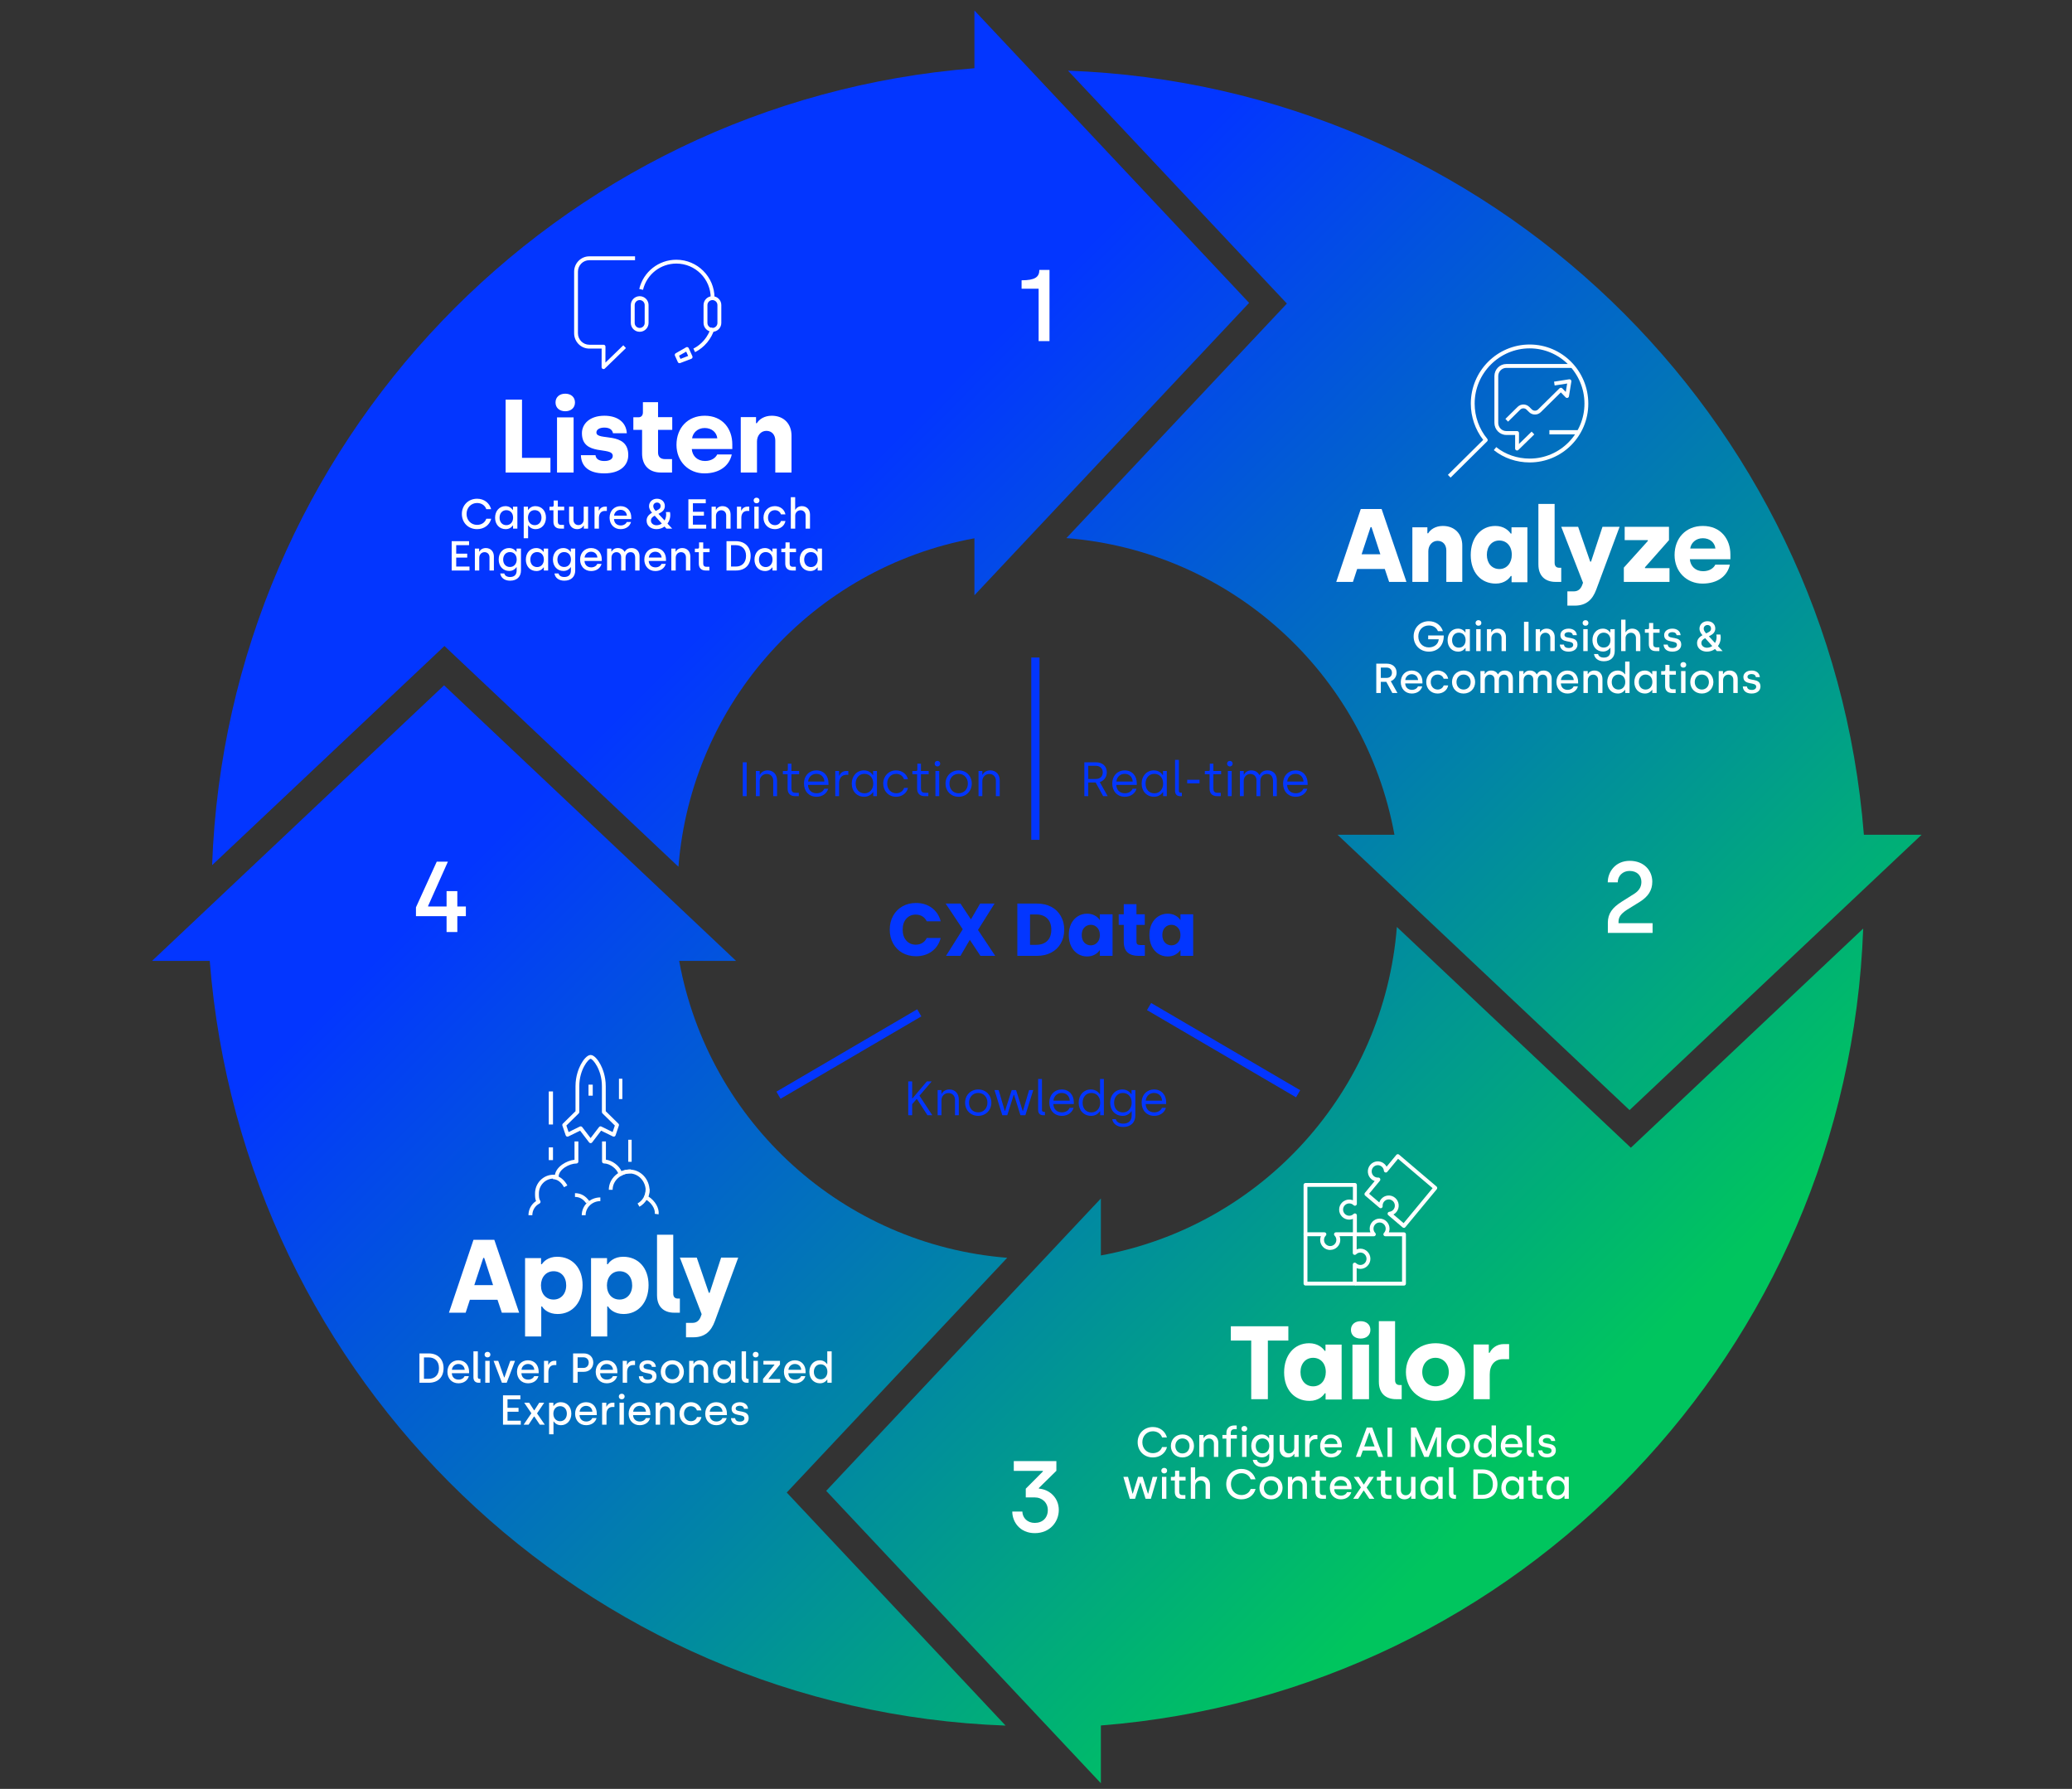 <svg width="643" height="555" viewBox="0 0 643 555" fill="none" xmlns="http://www.w3.org/2000/svg">
<rect x="0" y="0" width="643" height="555" fill="#333333" stroke="none"/>
<path fill-rule="evenodd" clip-rule="evenodd" d="M433.485 287.595C429.469 338.494 391.77 380.316 341.632 389.501V371.825L256.391 462.54L341.632 553.252V535.331C471.709 525.044 573.447 418.724 578.203 288.086L506.1 356.08L433.485 287.589V287.595Z" fill="url(#paint0_linear_34_754)"/>
<path fill-rule="evenodd" clip-rule="evenodd" d="M47.187 298.111H65.089C75.363 428.564 181.569 530.594 312.068 535.365L244.146 463.055L312.564 390.23C261.72 386.2 219.942 348.394 210.765 298.111H228.423L137.809 212.625L47.192 298.111H47.187Z" fill="url(#paint1_linear_34_754)"/>
<path fill-rule="evenodd" clip-rule="evenodd" d="M505.701 344.404L596.315 258.987H578.413C568.139 128.642 461.934 26.694 331.434 21.927L399.356 94.179L330.938 166.945C381.782 170.97 423.56 208.747 432.737 258.987H415.079L505.693 344.404H505.701Z" fill="url(#paint2_linear_34_754)"/>
<path fill-rule="evenodd" clip-rule="evenodd" d="M65.824 268.417L137.927 200.421L210.542 268.914C214.561 218.012 252.26 176.19 302.395 167.005V184.681L387.636 93.967L302.395 3.252V21.173C172.319 31.459 70.58 137.781 65.824 268.425V268.417Z" fill="url(#paint3_linear_34_754)"/>
<path fill-rule="evenodd" clip-rule="evenodd" d="M498.955 286.319C498.955 283.407 500.412 281.555 503.234 279.769L507.203 277.263C508.507 276.418 509.371 275.285 509.371 273.625C509.371 271.681 508.069 270.208 505.685 270.208C503.517 270.208 502.032 271.807 502.032 273.751H498.932C498.932 270.518 501.289 267.073 505.751 267.073C510.213 267.073 512.754 270.111 512.754 273.535C512.754 276.232 511.452 278.173 508.909 279.775L504.911 282.25C502.895 283.567 502.273 284.599 502.273 286.014V286.421H512.844V289.43H498.961V286.327L498.955 286.319Z" fill="white"/>
<path d="M443.423 202.169C440.68 202.169 438.691 200.154 438.691 197.45C438.691 194.772 440.667 192.731 443.423 192.731C445.62 192.731 447.232 194.044 447.778 195.812H446.231C445.802 194.772 444.814 194.057 443.423 194.057C441.46 194.057 440.147 195.513 440.147 197.45C440.147 199.413 441.473 200.856 443.436 200.856C445.1 200.856 446.374 199.816 446.478 198.334H443.202V197.151H448.038C448.09 200.414 446.023 202.169 443.423 202.169ZM452.53 202.169C450.58 202.169 449.228 200.726 449.228 198.62C449.228 196.514 450.567 195.032 452.465 195.032C453.765 195.032 454.467 195.838 454.688 196.189H454.779V195.201H456.144V202H454.805V201.038H454.727C454.545 201.298 453.882 202.169 452.53 202.169ZM452.725 200.934C454.025 200.934 454.818 199.894 454.818 198.607C454.818 197.138 453.908 196.28 452.712 196.28C451.477 196.28 450.619 197.242 450.619 198.607C450.619 200.024 451.477 200.934 452.725 200.934ZM458.802 194.135C458.282 194.135 457.905 193.784 457.905 193.264C457.905 192.77 458.282 192.406 458.802 192.406C459.335 192.406 459.712 192.77 459.712 193.264C459.712 193.784 459.335 194.135 458.802 194.135ZM458.113 202V195.201H459.478V202H458.113ZM461.439 202V195.201H462.765V196.111H462.856C463.129 195.552 463.831 195.032 464.845 195.032C466.392 195.032 467.341 196.163 467.341 197.632V202H465.976V197.892C465.976 196.943 465.313 196.306 464.455 196.306C463.506 196.306 462.804 197.047 462.804 198.035V202H461.439ZM472.943 202V192.9H474.347V202H472.943ZM476.572 202V195.201H477.898V196.111H477.989C478.262 195.552 478.964 195.032 479.978 195.032C481.525 195.032 482.474 196.163 482.474 197.632V202H481.109V197.892C481.109 196.943 480.446 196.306 479.588 196.306C478.639 196.306 477.937 197.047 477.937 198.035V202H476.572ZM486.783 202.169C485.054 202.169 484.144 201.298 484.053 199.985H485.34C485.431 200.687 485.938 201.051 486.822 201.051C487.719 201.051 488.213 200.648 488.213 200.05C488.213 198.386 484.235 199.79 484.235 197.021C484.235 195.877 485.249 195.032 486.809 195.032C488.174 195.032 489.24 195.773 489.344 197.073H488.096C488.018 196.501 487.576 196.124 486.757 196.124C485.99 196.124 485.509 196.488 485.509 196.995C485.509 198.503 489.539 197.099 489.539 199.985C489.539 201.272 488.486 202.169 486.783 202.169ZM492.026 194.135C491.506 194.135 491.129 193.784 491.129 193.264C491.129 192.77 491.506 192.406 492.026 192.406C492.559 192.406 492.936 192.77 492.936 193.264C492.936 193.784 492.559 194.135 492.026 194.135ZM491.337 202V195.201H492.702V202H491.337ZM497.705 205.159C495.885 205.159 494.819 204.145 494.663 202.91H495.924C496.08 203.599 496.743 204.015 497.705 204.015C499.109 204.015 499.759 203.248 499.759 201.974V200.999H499.668C499.486 201.272 498.81 202.143 497.471 202.143C495.56 202.143 494.182 200.713 494.182 198.594C494.182 196.475 495.547 195.032 497.406 195.032C498.719 195.032 499.434 195.838 499.642 196.189H499.733V195.201H501.098V201.974C501.098 203.898 499.876 205.159 497.705 205.159ZM497.679 200.908C498.979 200.908 499.772 199.881 499.772 198.594C499.772 197.125 498.862 196.28 497.666 196.28C496.431 196.28 495.573 197.229 495.573 198.594C495.573 200.011 496.431 200.908 497.679 200.908ZM503.092 202V192.25H504.444V196.111H504.535C504.821 195.552 505.523 195.032 506.537 195.032C508.084 195.032 509.046 196.163 509.046 197.632V202H507.681V197.892C507.681 196.943 506.992 196.306 506.134 196.306C505.211 196.306 504.457 197.008 504.457 197.97V202H503.092ZM513.822 202C512.483 202 511.677 201.259 511.677 199.842V196.319H510.455V195.214H511.352C511.586 195.214 511.755 195.045 511.755 194.772V193.277H513.042V195.201H515.018V196.319H513.042V199.803C513.042 200.453 513.315 200.843 514.03 200.843H514.953V202H513.822ZM518.978 202.169C517.249 202.169 516.339 201.298 516.248 199.985H517.535C517.626 200.687 518.133 201.051 519.017 201.051C519.914 201.051 520.408 200.648 520.408 200.05C520.408 198.386 516.43 199.79 516.43 197.021C516.43 195.877 517.444 195.032 519.004 195.032C520.369 195.032 521.435 195.773 521.539 197.073H520.291C520.213 196.501 519.771 196.124 518.952 196.124C518.185 196.124 517.704 196.488 517.704 196.995C517.704 198.503 521.734 197.099 521.734 199.985C521.734 201.272 520.681 202.169 518.978 202.169ZM534.575 202H532.794L532.209 201.35C531.533 201.857 530.675 202.169 529.7 202.169C528.036 202.169 526.645 201.181 526.645 199.53C526.645 198.529 527.152 197.736 528.335 197.073C527.867 196.553 527.399 195.903 527.399 195.006C527.399 193.81 528.361 192.731 529.869 192.731C531.377 192.731 532.287 193.745 532.3 194.954C532.313 196.111 531.572 196.774 530.623 197.255L530.311 197.411L532.222 199.478C532.651 198.75 532.833 197.827 532.638 196.865H533.886C534.159 198.126 533.86 199.439 533.119 200.44L534.575 202ZM529.869 193.914C529.206 193.914 528.712 194.395 528.712 195.019C528.712 195.578 528.998 195.994 529.466 196.514L530.012 196.241C530.792 195.864 530.987 195.539 530.987 194.98C530.987 194.421 530.584 193.914 529.869 193.914ZM529.7 200.96C530.324 200.96 530.896 200.765 531.364 200.427L529.167 197.996L529.089 198.035C528.439 198.36 527.984 198.802 527.984 199.53C527.984 200.323 528.738 200.96 529.7 200.96ZM427.1 215V205.9H430.35C432.209 205.9 433.405 207.044 433.405 208.695C433.405 209.995 432.599 210.97 431.598 211.334L433.665 215H432.079L430.22 211.542H428.504V215H427.1ZM428.504 210.32H430.285C431.247 210.32 431.962 209.774 431.962 208.695C431.962 207.811 431.364 207.109 430.233 207.109H428.504V210.32ZM438.123 215.169C436.082 215.169 434.704 213.661 434.704 211.62C434.704 209.462 436.16 208.032 438.097 208.032C440.216 208.032 441.425 209.592 441.425 211.529V212.036H436.069C436.121 213.219 436.914 214.025 438.162 214.025C439.02 214.025 439.761 213.609 440.034 212.946H441.36C441.009 214.259 439.8 215.169 438.123 215.169ZM436.095 210.983H440.073C439.982 209.839 439.15 209.176 438.097 209.176C437.057 209.176 436.199 209.917 436.095 210.983ZM446.137 215.169C444.031 215.169 442.601 213.609 442.601 211.607C442.601 209.592 444.057 208.032 446.124 208.032C447.736 208.032 449.101 209.02 449.413 210.58H448.009C447.775 209.8 447.034 209.28 446.137 209.28C444.85 209.28 444.005 210.294 444.005 211.607C444.005 212.946 444.889 213.934 446.163 213.934C447.034 213.934 447.788 213.414 448.022 212.647H449.413C449.114 214.207 447.736 215.169 446.137 215.169ZM454.187 215.169C452.094 215.169 450.599 213.648 450.599 211.607C450.599 209.566 452.107 208.032 454.2 208.032C456.293 208.032 457.775 209.579 457.775 211.607C457.775 213.635 456.267 215.169 454.187 215.169ZM454.187 213.934C455.474 213.934 456.384 212.946 456.384 211.607C456.384 210.255 455.474 209.28 454.187 209.28C452.9 209.28 451.99 210.268 451.99 211.607C451.99 212.959 452.913 213.934 454.187 213.934ZM459.42 215V208.201H460.746V209.098H460.837C461.136 208.526 461.773 208.032 462.748 208.032C463.723 208.032 464.438 208.487 464.828 209.176H464.919C465.374 208.37 466.089 208.032 467.012 208.032C468.507 208.032 469.495 209.072 469.495 210.541V215H468.13V211.009C468.13 209.904 467.597 209.306 466.7 209.306C465.842 209.306 465.153 209.943 465.153 211.035V215H463.788V210.853C463.788 209.904 463.177 209.306 462.319 209.306C461.461 209.306 460.785 209.995 460.785 210.996V215H459.42ZM471.456 215V208.201H472.782V209.098H472.873C473.172 208.526 473.809 208.032 474.784 208.032C475.759 208.032 476.474 208.487 476.864 209.176H476.955C477.41 208.37 478.125 208.032 479.048 208.032C480.543 208.032 481.531 209.072 481.531 210.541V215H480.166V211.009C480.166 209.904 479.633 209.306 478.736 209.306C477.878 209.306 477.189 209.943 477.189 211.035V215H475.824V210.853C475.824 209.904 475.213 209.306 474.355 209.306C473.497 209.306 472.821 209.995 472.821 210.996V215H471.456ZM486.429 215.169C484.388 215.169 483.01 213.661 483.01 211.62C483.01 209.462 484.466 208.032 486.403 208.032C488.522 208.032 489.731 209.592 489.731 211.529V212.036H484.375C484.427 213.219 485.22 214.025 486.468 214.025C487.326 214.025 488.067 213.609 488.34 212.946H489.666C489.315 214.259 488.106 215.169 486.429 215.169ZM484.401 210.983H488.379C488.288 209.839 487.456 209.176 486.403 209.176C485.363 209.176 484.505 209.917 484.401 210.983ZM491.387 215V208.201H492.713V209.111H492.804C493.077 208.552 493.779 208.032 494.793 208.032C496.34 208.032 497.289 209.163 497.289 210.632V215H495.924V210.892C495.924 209.943 495.261 209.306 494.403 209.306C493.454 209.306 492.752 210.047 492.752 211.035V215H491.387ZM502.079 215.169C500.129 215.169 498.777 213.726 498.777 211.62C498.777 209.514 500.116 208.032 502.014 208.032C503.314 208.032 504.016 208.838 504.237 209.189H504.328V205.25H505.693V215H504.354V214.038H504.276C504.094 214.298 503.431 215.169 502.079 215.169ZM502.274 213.934C503.574 213.934 504.367 212.894 504.367 211.607C504.367 210.138 503.457 209.28 502.261 209.28C501.026 209.28 500.168 210.242 500.168 211.607C500.168 213.024 501.026 213.934 502.274 213.934ZM510.484 215.169C508.534 215.169 507.182 213.726 507.182 211.62C507.182 209.514 508.521 208.032 510.419 208.032C511.719 208.032 512.421 208.838 512.642 209.189H512.733V208.201H514.098V215H512.759V214.038H512.681C512.499 214.298 511.836 215.169 510.484 215.169ZM510.679 213.934C511.979 213.934 512.772 212.894 512.772 211.607C512.772 210.138 511.862 209.28 510.666 209.28C509.431 209.28 508.573 210.242 508.573 211.607C508.573 213.024 509.431 213.934 510.679 213.934ZM518.875 215C517.536 215 516.73 214.259 516.73 212.842V209.319H515.508V208.214H516.405C516.639 208.214 516.808 208.045 516.808 207.772V206.277H518.095V208.201H520.071V209.319H518.095V212.803C518.095 213.453 518.368 213.843 519.083 213.843H520.006V215H518.875ZM522.38 207.135C521.86 207.135 521.483 206.784 521.483 206.264C521.483 205.77 521.86 205.406 522.38 205.406C522.913 205.406 523.29 205.77 523.29 206.264C523.29 206.784 522.913 207.135 522.38 207.135ZM521.691 215V208.201H523.056V215H521.691ZM528.124 215.169C526.031 215.169 524.536 213.648 524.536 211.607C524.536 209.566 526.044 208.032 528.137 208.032C530.23 208.032 531.712 209.579 531.712 211.607C531.712 213.635 530.204 215.169 528.124 215.169ZM528.124 213.934C529.411 213.934 530.321 212.946 530.321 211.607C530.321 210.255 529.411 209.28 528.124 209.28C526.837 209.28 525.927 210.268 525.927 211.607C525.927 212.959 526.85 213.934 528.124 213.934ZM533.358 215V208.201H534.684V209.111H534.775C535.048 208.552 535.75 208.032 536.764 208.032C538.311 208.032 539.26 209.163 539.26 210.632V215H537.895V210.892C537.895 209.943 537.232 209.306 536.374 209.306C535.425 209.306 534.723 210.047 534.723 211.035V215H533.358ZM543.569 215.169C541.84 215.169 540.93 214.298 540.839 212.985H542.126C542.217 213.687 542.724 214.051 543.608 214.051C544.505 214.051 544.999 213.648 544.999 213.05C544.999 211.386 541.021 212.79 541.021 210.021C541.021 208.877 542.035 208.032 543.595 208.032C544.96 208.032 546.026 208.773 546.13 210.073H544.882C544.804 209.501 544.362 209.124 543.543 209.124C542.776 209.124 542.295 209.488 542.295 209.995C542.295 211.503 546.325 210.099 546.325 212.985C546.325 214.272 545.272 215.169 543.569 215.169Z" fill="white"/>
<path fill-rule="evenodd" clip-rule="evenodd" d="M422.287 157.914H428.75L436.459 180.535H431.086L429.739 176.526H421.167L419.857 180.535H414.673L422.287 157.914ZM428.367 171.972L425.616 163.54H425.327L422.542 171.972H428.367Z" fill="white"/>
<path fill-rule="evenodd" clip-rule="evenodd" d="M438.297 163.591H442.956V165.451H443.211C443.88 164.298 445.476 163.175 447.746 163.175C451.484 163.175 453.784 165.712 453.784 169.241V180.535H448.833V170.78C448.833 169.045 447.812 167.797 446.119 167.797C444.429 167.797 443.247 169.241 443.247 171.035V180.529H438.297V163.591Z" fill="white"/>
<path fill-rule="evenodd" clip-rule="evenodd" d="M456.408 172.217C456.408 166.859 459.529 163.175 464.055 163.175C466.698 163.175 468.226 164.628 468.803 165.531H469.058V163.594H473.995V180.643H469.087V178.705H468.832C468.354 179.483 466.95 181.061 464.183 181.061C459.563 181.061 456.408 177.575 456.408 172.211V172.217ZM469.152 172.121C469.152 169.406 467.53 167.696 465.265 167.696C462.997 167.696 461.411 169.502 461.411 172.121C461.411 174.74 462.976 176.546 465.299 176.546C467.625 176.546 469.152 174.639 469.152 172.121Z" fill="white"/>
<path fill-rule="evenodd" clip-rule="evenodd" d="M477.407 175.186V156.336H482.442V174.6C482.442 175.634 482.962 176.148 483.875 176.148H484.495V180.535H482.775C479.332 180.535 477.413 178.503 477.413 175.18L477.407 175.186Z" fill="white"/>
<path fill-rule="evenodd" clip-rule="evenodd" d="M486.406 183.472H488.377C489.737 183.472 490.508 182.732 490.962 181.602L491.256 180.796L484.495 163.438H489.737L493.485 174.247H493.742L497.299 163.438H502.606L495.359 182.929C494.196 186.06 492.256 187.9 488.663 187.9H486.4V183.479L486.406 183.472Z" fill="white"/>
<path fill-rule="evenodd" clip-rule="evenodd" d="M503.924 176.098L511.368 167.84V167.582H504.184V163.438H517.931V167.582L510.487 176.002V176.26H518.093V180.535H503.919V176.098H503.924Z" fill="white"/>
<path fill-rule="evenodd" clip-rule="evenodd" d="M519.668 172.214C519.668 166.887 523.225 163.175 528.425 163.175C534.053 163.175 536.993 167.306 536.993 172.052V173.505H524.414C524.577 175.669 526.162 177.217 528.522 177.217C530.491 177.217 531.822 176.249 532.305 175.185H536.83C536.053 178.766 532.953 181.061 528.331 181.061C523.385 181.061 519.668 177.349 519.668 172.214ZM532.341 170.181C532.15 168.376 530.659 166.983 528.433 166.983C526.204 166.983 524.745 168.501 524.525 170.181H532.347H532.341Z" fill="white"/>
<path fill-rule="evenodd" clip-rule="evenodd" d="M450.161 148.176L449.321 147.328L460.277 136.477C457.799 133.282 456.435 129.305 456.435 125.22C456.435 115.11 464.629 106.886 474.699 106.886C484.768 106.886 492.894 115.11 492.894 125.22C492.894 135.33 484.733 143.47 474.699 143.47C470.598 143.47 466.645 142.115 463.574 139.648L464.32 138.717C467.181 141.016 470.866 142.276 474.699 142.276C484.077 142.276 491.703 134.626 491.703 125.22C491.703 115.814 484.077 108.081 474.699 108.081C465.322 108.081 457.626 115.766 457.626 125.22C457.626 129.209 459.015 133.091 461.537 136.143C461.734 136.382 461.716 136.728 461.495 136.949L450.156 148.182L450.161 148.176Z" fill="white"/>
<path fill-rule="evenodd" clip-rule="evenodd" d="M480.82 133.452H490.007V134.768H480.82V133.452Z" fill="white"/>
<path fill-rule="evenodd" clip-rule="evenodd" d="M470.777 139.765C470.698 139.765 470.617 139.747 470.546 139.717C470.326 139.621 470.184 139.405 470.184 139.164L470.194 134.944H467.446C465.415 134.944 463.758 133.255 463.758 131.187V116.693C463.758 114.619 465.409 112.936 467.446 112.936H487.907V114.138H467.446C466.068 114.138 464.945 115.286 464.945 116.693V131.187C464.945 132.6 466.068 133.742 467.446 133.742H470.796C470.956 133.742 471.103 133.808 471.215 133.916C471.328 134.03 471.389 134.181 471.389 134.343L471.376 137.745L475.308 133.91L476.132 134.776L471.192 139.597C471.079 139.705 470.932 139.765 470.782 139.765H470.777Z" fill="white"/>
<path fill-rule="evenodd" clip-rule="evenodd" d="M468.003 130.822L467.171 129.969L470.958 126.234C471.953 125.249 473.575 125.249 474.57 126.234L475.373 127.027C475.909 127.552 476.778 127.552 477.313 127.027L483.967 120.47C484.08 120.357 484.248 120.297 484.39 120.297C484.55 120.297 484.7 120.363 484.812 120.476L485.907 121.604L486.335 118.984L482.45 119.593L482.266 118.411L486.96 117.678C487.143 117.648 487.34 117.713 487.471 117.845C487.608 117.982 487.668 118.173 487.637 118.364L486.889 122.964C486.852 123.185 486.692 123.37 486.477 123.435C486.264 123.501 486.03 123.441 485.87 123.28L484.371 121.735L478.145 127.875C477.145 128.853 475.528 128.853 474.533 127.875L473.73 127.081C473.195 126.55 472.321 126.55 471.785 127.081L467.997 130.816L468.003 130.822Z" fill="white"/>
<path fill-rule="evenodd" clip-rule="evenodd" d="M314.139 468.963H317.263C317.323 470.944 318.858 472.483 321.103 472.483C323.541 472.483 325.166 470.91 325.166 468.495C325.166 466.23 323.444 464.568 321.045 464.568H318.326V461.867L323.636 456.53V456.343H314.606V453.3H327.822V456.314L322.389 461.651V461.838C325.859 462.119 328.576 464.82 328.576 468.466C328.576 472.109 325.859 475.657 321.139 475.657C316.42 475.657 314.139 472.08 314.139 468.968V468.963Z" fill="white"/>
<path d="M357.765 452.169C355.022 452.169 353.046 450.154 353.046 447.45C353.046 444.772 355.035 442.731 357.765 442.731C359.988 442.731 361.6 444.07 362.133 445.968H360.625C360.222 444.759 359.091 444.057 357.765 444.057C355.906 444.057 354.502 445.513 354.502 447.45C354.502 449.413 355.906 450.843 357.765 450.843C359.091 450.843 360.209 450.154 360.625 448.945H362.159C361.652 450.869 359.975 452.169 357.765 452.169ZM366.942 452.169C364.849 452.169 363.354 450.648 363.354 448.607C363.354 446.566 364.862 445.032 366.955 445.032C369.048 445.032 370.53 446.579 370.53 448.607C370.53 450.635 369.022 452.169 366.942 452.169ZM366.942 450.934C368.229 450.934 369.139 449.946 369.139 448.607C369.139 447.255 368.229 446.28 366.942 446.28C365.655 446.28 364.745 447.268 364.745 448.607C364.745 449.959 365.668 450.934 366.942 450.934ZM372.176 452V445.201H373.502V446.111H373.593C373.866 445.552 374.568 445.032 375.582 445.032C377.129 445.032 378.078 446.163 378.078 447.632V452H376.713V447.892C376.713 446.943 376.05 446.306 375.192 446.306C374.243 446.306 373.541 447.047 373.541 448.035V452H372.176ZM380.58 452V446.319H379.358V445.201H380.593V444.525C380.593 443.108 381.581 442.25 383.011 442.25H383.778V443.407H383.089C382.27 443.407 381.932 443.914 381.932 444.564V445.201H383.83V446.319H381.945V452H380.58ZM386.144 444.135C385.624 444.135 385.247 443.784 385.247 443.264C385.247 442.77 385.624 442.406 386.144 442.406C386.677 442.406 387.054 442.77 387.054 443.264C387.054 443.784 386.677 444.135 386.144 444.135ZM385.455 452V445.201H386.82V452H385.455ZM391.823 455.159C390.003 455.159 388.937 454.145 388.781 452.91H390.042C390.198 453.599 390.861 454.015 391.823 454.015C393.227 454.015 393.877 453.248 393.877 451.974V450.999H393.786C393.604 451.272 392.928 452.143 391.589 452.143C389.678 452.143 388.3 450.713 388.3 448.594C388.3 446.475 389.665 445.032 391.524 445.032C392.837 445.032 393.552 445.838 393.76 446.189H393.851V445.201H395.216V451.974C395.216 453.898 393.994 455.159 391.823 455.159ZM391.797 450.908C393.097 450.908 393.89 449.881 393.89 448.594C393.89 447.125 392.98 446.28 391.784 446.28C390.549 446.28 389.691 447.229 389.691 448.594C389.691 450.011 390.549 450.908 391.797 450.908ZM399.603 452.169C398.056 452.169 397.107 451.038 397.107 449.569V445.201H398.472V449.322C398.472 450.284 399.135 450.908 399.993 450.908C400.942 450.908 401.644 450.18 401.644 449.192V445.201H403.009V452H401.683V451.09H401.592C401.319 451.649 400.617 452.169 399.603 452.169ZM405.006 452V445.201H406.319V446.384H406.41C406.618 445.838 407.268 445.188 408.23 445.188H408.828V446.514H408.191C407.034 446.514 406.371 447.385 406.371 448.646V452H405.006ZM413.098 452.169C411.057 452.169 409.679 450.661 409.679 448.62C409.679 446.462 411.135 445.032 413.072 445.032C415.191 445.032 416.4 446.592 416.4 448.529V449.036H411.044C411.096 450.219 411.889 451.025 413.137 451.025C413.995 451.025 414.736 450.609 415.009 449.946H416.335C415.984 451.259 414.775 452.169 413.098 452.169ZM411.07 447.983H415.048C414.957 446.839 414.125 446.176 413.072 446.176C412.032 446.176 411.174 446.917 411.07 447.983ZM420.767 452L424.134 442.9H425.837L429.217 452H427.735L427.02 450.024H422.925L422.21 452H420.767ZM423.367 448.763H426.578L425.018 444.473H424.927L423.367 448.763ZM430.589 452V442.9H431.993V452H430.589ZM437.851 452V442.9H439.489L442.648 450.232H442.726L445.612 442.9H447.237V452H445.885V445.773H445.807L443.337 452H441.985L439.281 445.708H439.203V452H437.851ZM452.572 452.169C450.479 452.169 448.984 450.648 448.984 448.607C448.984 446.566 450.492 445.032 452.585 445.032C454.678 445.032 456.16 446.579 456.16 448.607C456.16 450.635 454.652 452.169 452.572 452.169ZM452.572 450.934C453.859 450.934 454.769 449.946 454.769 448.607C454.769 447.255 453.859 446.28 452.572 446.28C451.285 446.28 450.375 447.268 450.375 448.607C450.375 449.959 451.298 450.934 452.572 450.934ZM460.627 452.169C458.677 452.169 457.325 450.726 457.325 448.62C457.325 446.514 458.664 445.032 460.562 445.032C461.862 445.032 462.564 445.838 462.785 446.189H462.876V442.25H464.241V452H462.902V451.038H462.824C462.642 451.298 461.979 452.169 460.627 452.169ZM460.822 450.934C462.122 450.934 462.915 449.894 462.915 448.607C462.915 447.138 462.005 446.28 460.809 446.28C459.574 446.28 458.716 447.242 458.716 448.607C458.716 450.024 459.574 450.934 460.822 450.934ZM469.148 452.169C467.107 452.169 465.729 450.661 465.729 448.62C465.729 446.462 467.185 445.032 469.122 445.032C471.241 445.032 472.45 446.592 472.45 448.529V449.036H467.094C467.146 450.219 467.939 451.025 469.187 451.025C470.045 451.025 470.786 450.609 471.059 449.946H472.385C472.034 451.259 470.825 452.169 469.148 452.169ZM467.12 447.983H471.098C471.007 446.839 470.175 446.176 469.122 446.176C468.082 446.176 467.224 446.917 467.12 447.983ZM475.414 452C474.387 452 473.802 451.376 473.802 450.31V442.25H475.167V450.232C475.167 450.596 475.349 450.791 475.687 450.791H475.973V452H475.414ZM480.065 452.169C478.336 452.169 477.426 451.298 477.335 449.985H478.622C478.713 450.687 479.22 451.051 480.104 451.051C481.001 451.051 481.495 450.648 481.495 450.05C481.495 448.386 477.517 449.79 477.517 447.021C477.517 445.877 478.531 445.032 480.091 445.032C481.456 445.032 482.522 445.773 482.626 447.073H481.378C481.3 446.501 480.858 446.124 480.039 446.124C479.272 446.124 478.791 446.488 478.791 446.995C478.791 448.503 482.821 447.099 482.821 449.985C482.821 451.272 481.768 452.169 480.065 452.169ZM350.618 465L348.616 458.201H350.059L351.45 463.388H351.541L353.166 458.201H354.609L356.221 463.388H356.312L357.703 458.201H359.159L357.144 465H355.506L353.92 459.956H353.842L352.243 465H350.618ZM361.28 457.135C360.76 457.135 360.383 456.784 360.383 456.264C360.383 455.77 360.76 455.406 361.28 455.406C361.813 455.406 362.19 455.77 362.19 456.264C362.19 456.784 361.813 457.135 361.28 457.135ZM360.591 465V458.201H361.956V465H360.591ZM366.726 465C365.387 465 364.581 464.259 364.581 462.842V459.319H363.359V458.214H364.256C364.49 458.214 364.659 458.045 364.659 457.772V456.277H365.946V458.201H367.922V459.319H365.946V462.803C365.946 463.453 366.219 463.843 366.934 463.843H367.857V465H366.726ZM369.542 465V455.25H370.894V459.111H370.985C371.271 458.552 371.973 458.032 372.987 458.032C374.534 458.032 375.496 459.163 375.496 460.632V465H374.131V460.892C374.131 459.943 373.442 459.306 372.584 459.306C371.661 459.306 370.907 460.008 370.907 460.97V465H369.542ZM385.256 465.169C382.513 465.169 380.537 463.154 380.537 460.45C380.537 457.772 382.526 455.731 385.256 455.731C387.479 455.731 389.091 457.07 389.624 458.968H388.116C387.713 457.759 386.582 457.057 385.256 457.057C383.397 457.057 381.993 458.513 381.993 460.45C381.993 462.413 383.397 463.843 385.256 463.843C386.582 463.843 387.7 463.154 388.116 461.945H389.65C389.143 463.869 387.466 465.169 385.256 465.169ZM394.434 465.169C392.341 465.169 390.846 463.648 390.846 461.607C390.846 459.566 392.354 458.032 394.447 458.032C396.54 458.032 398.022 459.579 398.022 461.607C398.022 463.635 396.514 465.169 394.434 465.169ZM394.434 463.934C395.721 463.934 396.631 462.946 396.631 461.607C396.631 460.255 395.721 459.28 394.434 459.28C393.147 459.28 392.237 460.268 392.237 461.607C392.237 462.959 393.16 463.934 394.434 463.934ZM399.668 465V458.201H400.994V459.111H401.085C401.358 458.552 402.06 458.032 403.074 458.032C404.621 458.032 405.57 459.163 405.57 460.632V465H404.205V460.892C404.205 459.943 403.542 459.306 402.684 459.306C401.735 459.306 401.033 460.047 401.033 461.035V465H399.668ZM410.347 465C409.008 465 408.202 464.259 408.202 462.842V459.319H406.98V458.214H407.877C408.111 458.214 408.28 458.045 408.28 457.772V456.277H409.567V458.201H411.543V459.319H409.567V462.803C409.567 463.453 409.84 463.843 410.555 463.843H411.478V465H410.347ZM416.101 465.169C414.06 465.169 412.682 463.661 412.682 461.62C412.682 459.462 414.138 458.032 416.075 458.032C418.194 458.032 419.403 459.592 419.403 461.529V462.036H414.047C414.099 463.219 414.892 464.025 416.14 464.025C416.998 464.025 417.739 463.609 418.012 462.946H419.338C418.987 464.259 417.778 465.169 416.101 465.169ZM414.073 460.983H418.051C417.96 459.839 417.128 459.176 416.075 459.176C415.035 459.176 414.177 459.917 414.073 460.983ZM419.936 465L422.341 461.464L420.118 458.201H421.665L423.186 460.554H423.264L424.772 458.201H426.319L424.096 461.503L426.501 465H424.954L423.264 462.478H423.147L421.483 465H419.936ZM430.646 465C429.307 465 428.501 464.259 428.501 462.842V459.319H427.279V458.214H428.176C428.41 458.214 428.579 458.045 428.579 457.772V456.277H429.866V458.201H431.842V459.319H429.866V462.803C429.866 463.453 430.139 463.843 430.854 463.843H431.777V465H430.646ZM435.854 465.169C434.307 465.169 433.358 464.038 433.358 462.569V458.201H434.723V462.322C434.723 463.284 435.386 463.908 436.244 463.908C437.193 463.908 437.895 463.18 437.895 462.192V458.201H439.26V465H437.934V464.09H437.843C437.57 464.649 436.868 465.169 435.854 465.169ZM444.078 465.169C442.128 465.169 440.776 463.726 440.776 461.62C440.776 459.514 442.115 458.032 444.013 458.032C445.313 458.032 446.015 458.838 446.236 459.189H446.327V458.201H447.692V465H446.353V464.038H446.275C446.093 464.298 445.43 465.169 444.078 465.169ZM444.273 463.934C445.573 463.934 446.366 462.894 446.366 461.607C446.366 460.138 445.456 459.28 444.26 459.28C443.025 459.28 442.167 460.242 442.167 461.607C442.167 463.024 443.025 463.934 444.273 463.934ZM451.274 465C450.247 465 449.662 464.376 449.662 463.31V455.25H451.027V463.232C451.027 463.596 451.209 463.791 451.547 463.791H451.833V465H451.274ZM457.218 465V455.9H460.104C463.003 455.9 464.706 457.785 464.706 460.437C464.706 463.258 463.003 465 460.104 465H457.218ZM458.622 463.778H460.078C461.95 463.778 463.276 462.647 463.276 460.437C463.276 458.318 461.976 457.135 460.078 457.135H458.622V463.778ZM469.202 465.169C467.252 465.169 465.9 463.726 465.9 461.62C465.9 459.514 467.239 458.032 469.137 458.032C470.437 458.032 471.139 458.838 471.36 459.189H471.451V458.201H472.816V465H471.477V464.038H471.399C471.217 464.298 470.554 465.169 469.202 465.169ZM469.397 463.934C470.697 463.934 471.49 462.894 471.49 461.607C471.49 460.138 470.58 459.28 469.384 459.28C468.149 459.28 467.291 460.242 467.291 461.607C467.291 463.024 468.149 463.934 469.397 463.934ZM477.594 465C476.255 465 475.449 464.259 475.449 462.842V459.319H474.227V458.214H475.124C475.358 458.214 475.527 458.045 475.527 457.772V456.277H476.814V458.201H478.79V459.319H476.814V462.803C476.814 463.453 477.087 463.843 477.802 463.843H478.725V465H477.594ZM483.231 465.169C481.281 465.169 479.929 463.726 479.929 461.62C479.929 459.514 481.268 458.032 483.166 458.032C484.466 458.032 485.168 458.838 485.389 459.189H485.48V458.201H486.845V465H485.506V464.038H485.428C485.246 464.298 484.583 465.169 483.231 465.169ZM483.426 463.934C484.726 463.934 485.519 462.894 485.519 461.607C485.519 460.138 484.609 459.28 483.413 459.28C482.178 459.28 481.32 460.242 481.32 461.607C481.32 463.024 482.178 463.934 483.426 463.934Z" fill="white"/>
<path fill-rule="evenodd" clip-rule="evenodd" d="M388.29 415.907H381.961V411.477H399.81V415.907H393.453V434.098H388.29V415.907Z" fill="white"/>
<path fill-rule="evenodd" clip-rule="evenodd" d="M398.498 425.781C398.498 420.423 401.666 416.738 406.257 416.738C408.94 416.738 410.491 418.19 411.079 419.095H411.337V417.156H416.347V434.206H411.365V432.267H411.108C410.623 433.046 409.197 434.624 406.391 434.624C401.701 434.624 398.498 431.139 398.498 425.773V425.781ZM411.431 425.684C411.431 422.969 409.785 421.26 407.486 421.26C405.186 421.26 403.575 423.064 403.575 425.684C403.575 428.304 405.163 430.111 407.523 430.111C409.88 430.111 411.431 428.201 411.431 425.684Z" fill="white"/>
<path fill-rule="evenodd" clip-rule="evenodd" d="M419.235 412.593C419.235 410.925 420.495 409.899 422.253 409.899C424.012 409.899 425.272 410.925 425.272 412.593C425.272 414.263 424.012 415.289 422.253 415.289C420.495 415.289 419.235 414.263 419.235 412.593ZM419.702 417.177H424.847V434.098H419.702V417.177Z" fill="white"/>
<path fill-rule="evenodd" clip-rule="evenodd" d="M427.897 428.748V409.899H432.931V428.164C432.931 429.198 433.451 429.711 434.365 429.711H434.984V434.098H433.265C429.821 434.098 427.902 432.065 427.902 428.743L427.897 428.748Z" fill="white"/>
<path fill-rule="evenodd" clip-rule="evenodd" d="M436.297 425.681C436.297 420.647 439.979 416.738 445.5 416.738C451.017 416.738 454.671 420.641 454.671 425.681C454.671 430.721 450.957 434.624 445.468 434.624C439.979 434.624 436.297 430.721 436.297 425.681ZM449.6 425.681C449.6 423.098 447.854 421.257 445.468 421.257C443.082 421.257 441.368 423.098 441.368 425.681C441.368 428.264 443.113 430.105 445.468 430.105C447.825 430.105 449.6 428.264 449.6 425.681Z" fill="white"/>
<path fill-rule="evenodd" clip-rule="evenodd" d="M457.301 417.133H462.02V419.705H462.278C462.858 418.448 464.38 417.001 466.674 417.001H468.32V421.691H466.349C463.895 421.691 462.309 423.461 462.309 426.383V434.098H457.296V417.127L457.301 417.133Z" fill="white"/>
<path fill-rule="evenodd" clip-rule="evenodd" d="M420.411 398.839H405.136C404.806 398.839 404.535 398.568 404.535 398.234V382.807H405.735V397.629H419.81V392.337C419.81 392.092 419.954 391.868 420.177 391.779C420.398 391.687 420.657 391.737 420.831 391.905C421.19 392.263 421.665 392.458 422.164 392.458C423.219 392.458 424.072 391.59 424.072 390.53C424.072 389.469 423.214 388.601 422.164 388.601C421.665 388.601 421.19 388.796 420.831 389.154C420.657 389.322 420.398 389.372 420.177 389.28C419.954 389.183 419.81 388.964 419.81 388.722V382.825H421.012V387.62C421.371 387.473 421.76 387.397 422.164 387.397C423.881 387.397 425.272 388.807 425.272 390.535C425.272 392.263 423.873 393.675 422.164 393.675C421.76 393.675 421.371 393.596 421.012 393.452V398.247C421.012 398.578 420.741 398.852 420.411 398.852V398.839Z" fill="white"/>
<path fill-rule="evenodd" clip-rule="evenodd" d="M412.801 387.805C411.079 387.805 409.68 386.403 409.68 384.69C409.68 384.285 409.759 383.896 409.903 383.536H405.139C404.806 383.536 404.535 383.265 404.535 382.933V367.627C404.535 367.296 404.806 367.025 405.139 367.025H420.471C420.802 367.025 421.072 367.296 421.072 367.627V373.477C421.072 373.719 420.928 373.943 420.705 374.032C420.482 374.127 420.222 374.08 420.048 373.906C419.686 373.551 419.211 373.359 418.71 373.359C417.649 373.359 416.796 374.219 416.796 375.271C416.796 376.323 417.657 377.183 418.71 377.183C419.211 377.183 419.686 376.991 420.048 376.636C420.222 376.468 420.482 376.421 420.705 376.51C420.928 376.605 421.072 376.823 421.072 377.062V382.915C421.072 383.246 420.802 383.517 420.471 383.517H415.704C415.849 383.878 415.927 384.269 415.927 384.672C415.927 386.392 414.523 387.786 412.806 387.786L412.801 387.805ZM405.74 382.326H411C411.239 382.326 411.462 382.47 411.554 382.691C411.651 382.915 411.596 383.173 411.428 383.349C411.071 383.709 410.88 384.185 410.88 384.682C410.88 385.742 411.741 386.595 412.796 386.595C413.848 386.595 414.709 385.735 414.709 384.682C414.709 384.185 414.518 383.709 414.163 383.349C413.993 383.173 413.946 382.915 414.035 382.691C414.132 382.47 414.35 382.326 414.591 382.326H419.849V378.17C419.487 378.314 419.096 378.393 418.694 378.393C416.969 378.393 415.573 376.991 415.573 375.276C415.573 373.561 416.975 372.162 418.694 372.162C419.096 372.162 419.487 372.238 419.849 372.383V368.227H405.722V382.331L405.74 382.326Z" fill="white"/>
<path fill-rule="evenodd" clip-rule="evenodd" d="M435.69 398.852H420.547V397.65H435.094V383.546H429.9C429.663 383.546 429.443 383.401 429.354 383.178C429.259 382.957 429.312 382.696 429.477 382.523C429.829 382.162 430.02 381.686 430.02 381.187C430.02 380.129 429.167 379.274 428.128 379.274C427.086 379.274 426.235 380.134 426.235 381.187C426.235 381.686 426.427 382.162 426.776 382.523C426.944 382.696 426.991 382.957 426.902 383.178C426.807 383.401 426.592 383.546 426.353 383.546H420.566V382.341H425.272C425.128 381.981 425.051 381.592 425.051 381.187C425.051 379.466 426.437 378.072 428.133 378.072C429.829 378.072 431.215 379.474 431.215 381.187C431.215 381.592 431.139 381.981 430.994 382.341H435.701C436.029 382.341 436.296 382.612 436.296 382.944V398.25C436.296 398.581 436.029 398.852 435.701 398.852H435.69Z" fill="white"/>
<path fill-rule="evenodd" clip-rule="evenodd" d="M435.656 380.942C435.519 380.942 435.388 380.892 435.275 380.803L430.826 377.02C430.64 376.862 430.569 376.607 430.64 376.378C430.713 376.15 430.915 375.981 431.154 375.955C431.648 375.908 432.102 375.666 432.419 375.279C432.748 374.887 432.902 374.385 432.853 373.877C432.813 373.364 432.574 372.904 432.181 372.572C431.787 372.238 431.296 372.083 430.797 372.13C430.288 372.173 429.829 372.415 429.508 372.814C429.186 373.201 429.031 373.69 429.073 374.198C429.091 374.44 428.965 374.669 428.75 374.784C428.535 374.892 428.28 374.869 428.094 374.711L423.644 370.928C423.526 370.826 423.448 370.681 423.437 370.518C423.424 370.36 423.471 370.197 423.574 370.076L426.603 366.412C426.233 366.294 425.889 366.099 425.584 365.839C424.952 365.302 424.563 364.547 424.492 363.711C424.421 362.877 424.671 362.069 425.201 361.428C426.298 360.105 428.249 359.928 429.556 361.041C429.86 361.301 430.11 361.609 430.296 361.959L433.325 358.298C433.532 358.042 433.916 358.008 434.165 358.224L445.796 368.111C446.045 368.324 446.082 368.711 445.867 368.964L436.11 380.747C435.992 380.892 435.824 380.966 435.651 380.966L435.656 380.942ZM432.43 376.802L435.585 379.485L444.573 368.624L433.861 359.518L430.509 363.561C430.354 363.748 430.104 363.821 429.879 363.748C429.65 363.677 429.485 363.471 429.461 363.229C429.411 362.727 429.175 362.267 428.792 361.948C427.994 361.265 426.789 361.372 426.114 362.183C425.44 362.998 425.548 364.213 426.345 364.897C426.729 365.223 427.212 365.373 427.713 365.339C427.952 365.321 428.178 365.447 428.291 365.665C428.398 365.881 428.369 366.141 428.22 366.328L424.873 370.371L428.028 373.056C428.149 372.68 428.346 372.33 428.6 372.023C429.133 371.381 429.879 370.989 430.7 370.915C431.524 370.844 432.322 371.097 432.955 371.636C433.588 372.173 433.976 372.927 434.047 373.761C434.118 374.595 433.868 375.405 433.336 376.047C433.081 376.355 432.776 376.607 432.43 376.797V376.802Z" fill="white"/>
<path d="M130.163 429V419.9H133.049C135.948 419.9 137.651 421.785 137.651 424.437C137.651 427.258 135.948 429 133.049 429H130.163ZM131.567 427.778H133.023C134.895 427.778 136.221 426.647 136.221 424.437C136.221 422.318 134.921 421.135 133.023 421.135H131.567V427.778ZM142.265 429.169C140.224 429.169 138.846 427.661 138.846 425.62C138.846 423.462 140.302 422.032 142.239 422.032C144.358 422.032 145.567 423.592 145.567 425.529V426.036H140.211C140.263 427.219 141.056 428.025 142.304 428.025C143.162 428.025 143.903 427.609 144.176 426.946H145.502C145.151 428.259 143.942 429.169 142.265 429.169ZM140.237 424.983H144.215C144.124 423.839 143.292 423.176 142.239 423.176C141.199 423.176 140.341 423.917 140.237 424.983ZM148.531 429C147.504 429 146.919 428.376 146.919 427.31V419.25H148.284V427.232C148.284 427.596 148.466 427.791 148.804 427.791H149.09V429H148.531ZM151.277 421.135C150.757 421.135 150.38 420.784 150.38 420.264C150.38 419.77 150.757 419.406 151.277 419.406C151.81 419.406 152.187 419.77 152.187 420.264C152.187 420.784 151.81 421.135 151.277 421.135ZM150.588 429V422.201H151.953V429H150.588ZM155.76 429L153.173 422.201H154.616L156.449 427.349H156.54L158.36 422.201H159.829L157.242 429H155.76ZM163.86 429.169C161.819 429.169 160.441 427.661 160.441 425.62C160.441 423.462 161.897 422.032 163.834 422.032C165.953 422.032 167.162 423.592 167.162 425.529V426.036H161.806C161.858 427.219 162.651 428.025 163.899 428.025C164.757 428.025 165.498 427.609 165.771 426.946H167.097C166.746 428.259 165.537 429.169 163.86 429.169ZM161.832 424.983H165.81C165.719 423.839 164.887 423.176 163.834 423.176C162.794 423.176 161.936 423.917 161.832 424.983ZM168.818 429V422.201H170.131V423.384H170.222C170.43 422.838 171.08 422.188 172.042 422.188H172.64V423.514H172.003C170.846 423.514 170.183 424.385 170.183 425.646V429H168.818ZM177.847 429V419.9H181.201C182.904 419.9 184.113 421.031 184.113 422.734C184.113 424.424 182.852 425.607 181.201 425.607H179.251V429H177.847ZM179.251 424.398H181.071C182.046 424.398 182.696 423.696 182.696 422.734C182.696 421.785 182.046 421.109 181.071 421.109H179.251V424.398ZM188.286 429.169C186.245 429.169 184.867 427.661 184.867 425.62C184.867 423.462 186.323 422.032 188.26 422.032C190.379 422.032 191.588 423.592 191.588 425.529V426.036H186.232C186.284 427.219 187.077 428.025 188.325 428.025C189.183 428.025 189.924 427.609 190.197 426.946H191.523C191.172 428.259 189.963 429.169 188.286 429.169ZM186.258 424.983H190.236C190.145 423.839 189.313 423.176 188.26 423.176C187.22 423.176 186.362 423.917 186.258 424.983ZM193.244 429V422.201H194.557V423.384H194.648C194.856 422.838 195.506 422.188 196.468 422.188H197.066V423.514H196.429C195.272 423.514 194.609 424.385 194.609 425.646V429H193.244ZM200.98 429.169C199.251 429.169 198.341 428.298 198.25 426.985H199.537C199.628 427.687 200.135 428.051 201.019 428.051C201.916 428.051 202.41 427.648 202.41 427.05C202.41 425.386 198.432 426.79 198.432 424.021C198.432 422.877 199.446 422.032 201.006 422.032C202.371 422.032 203.437 422.773 203.541 424.073H202.293C202.215 423.501 201.773 423.124 200.954 423.124C200.187 423.124 199.706 423.488 199.706 423.995C199.706 425.503 203.736 424.099 203.736 426.985C203.736 428.272 202.683 429.169 200.98 429.169ZM208.64 429.169C206.547 429.169 205.052 427.648 205.052 425.607C205.052 423.566 206.56 422.032 208.653 422.032C210.746 422.032 212.228 423.579 212.228 425.607C212.228 427.635 210.72 429.169 208.64 429.169ZM208.64 427.934C209.927 427.934 210.837 426.946 210.837 425.607C210.837 424.255 209.927 423.28 208.64 423.28C207.353 423.28 206.443 424.268 206.443 425.607C206.443 426.959 207.366 427.934 208.64 427.934ZM213.874 429V422.201H215.2V423.111H215.291C215.564 422.552 216.266 422.032 217.28 422.032C218.827 422.032 219.776 423.163 219.776 424.632V429H218.411V424.892C218.411 423.943 217.748 423.306 216.89 423.306C215.941 423.306 215.239 424.047 215.239 425.035V429H213.874ZM224.566 429.169C222.616 429.169 221.264 427.726 221.264 425.62C221.264 423.514 222.603 422.032 224.501 422.032C225.801 422.032 226.503 422.838 226.724 423.189H226.815V422.201H228.18V429H226.841V428.038H226.763C226.581 428.298 225.918 429.169 224.566 429.169ZM224.761 427.934C226.061 427.934 226.854 426.894 226.854 425.607C226.854 424.138 225.944 423.28 224.748 423.28C223.513 423.28 222.655 424.242 222.655 425.607C222.655 427.024 223.513 427.934 224.761 427.934ZM231.761 429C230.734 429 230.149 428.376 230.149 427.31V419.25H231.514V427.232C231.514 427.596 231.696 427.791 232.034 427.791H232.32V429H231.761ZM234.507 421.135C233.987 421.135 233.61 420.784 233.61 420.264C233.61 419.77 233.987 419.406 234.507 419.406C235.04 419.406 235.417 419.77 235.417 420.264C235.417 420.784 235.04 421.135 234.507 421.135ZM233.818 429V422.201H235.183V429H233.818ZM236.794 429V427.817L240.33 423.436V423.345H236.911V422.201H242.046V423.345L238.51 427.752V427.843H242.111V429H236.794ZM246.697 429.169C244.656 429.169 243.278 427.661 243.278 425.62C243.278 423.462 244.734 422.032 246.671 422.032C248.79 422.032 249.999 423.592 249.999 425.529V426.036H244.643C244.695 427.219 245.488 428.025 246.736 428.025C247.594 428.025 248.335 427.609 248.608 426.946H249.934C249.583 428.259 248.374 429.169 246.697 429.169ZM244.669 424.983H248.647C248.556 423.839 247.724 423.176 246.671 423.176C245.631 423.176 244.773 423.917 244.669 424.983ZM254.476 429.169C252.526 429.169 251.174 427.726 251.174 425.62C251.174 423.514 252.513 422.032 254.411 422.032C255.711 422.032 256.413 422.838 256.634 423.189H256.725V419.25H258.09V429H256.751V428.038H256.673C256.491 428.298 255.828 429.169 254.476 429.169ZM254.671 427.934C255.971 427.934 256.764 426.894 256.764 425.607C256.764 424.138 255.854 423.28 254.658 423.28C253.423 423.28 252.565 424.242 252.565 425.607C252.565 427.024 253.423 427.934 254.671 427.934ZM156.094 442V432.9H161.489V434.135H157.498V436.774H160.917V437.996H157.498V440.778H161.619V442H156.094ZM162.497 442L164.902 438.464L162.679 435.201H164.226L165.747 437.554H165.825L167.333 435.201H168.88L166.657 438.503L169.062 442H167.515L165.825 439.478H165.708L164.044 442H162.497ZM170.399 444.99V435.201H171.725V436.176H171.816C171.998 435.903 172.648 435.032 174 435.032C175.963 435.032 177.302 436.475 177.302 438.581C177.302 440.687 175.963 442.169 174.078 442.169C172.765 442.169 172.063 441.376 171.842 441.012H171.764V444.99H170.399ZM173.831 440.934C175.066 440.934 175.911 439.959 175.911 438.594C175.911 437.177 175.066 436.267 173.805 436.267C172.505 436.267 171.725 437.307 171.725 438.594C171.725 440.063 172.635 440.934 173.831 440.934ZM181.894 442.169C179.853 442.169 178.475 440.661 178.475 438.62C178.475 436.462 179.931 435.032 181.868 435.032C183.987 435.032 185.196 436.592 185.196 438.529V439.036H179.84C179.892 440.219 180.685 441.025 181.933 441.025C182.791 441.025 183.532 440.609 183.805 439.946H185.131C184.78 441.259 183.571 442.169 181.894 442.169ZM179.866 437.983H183.844C183.753 436.839 182.921 436.176 181.868 436.176C180.828 436.176 179.97 436.917 179.866 437.983ZM186.852 442V435.201H188.165V436.384H188.256C188.464 435.838 189.114 435.188 190.076 435.188H190.674V436.514H190.037C188.88 436.514 188.217 437.385 188.217 438.646V442H186.852ZM192.937 434.135C192.417 434.135 192.04 433.784 192.04 433.264C192.04 432.77 192.417 432.406 192.937 432.406C193.47 432.406 193.847 432.77 193.847 433.264C193.847 433.784 193.47 434.135 192.937 434.135ZM192.248 442V435.201H193.613V442H192.248ZM198.512 442.169C196.471 442.169 195.093 440.661 195.093 438.62C195.093 436.462 196.549 435.032 198.486 435.032C200.605 435.032 201.814 436.592 201.814 438.529V439.036H196.458C196.51 440.219 197.303 441.025 198.551 441.025C199.409 441.025 200.15 440.609 200.423 439.946H201.749C201.398 441.259 200.189 442.169 198.512 442.169ZM196.484 437.983H200.462C200.371 436.839 199.539 436.176 198.486 436.176C197.446 436.176 196.588 436.917 196.484 437.983ZM203.47 442V435.201H204.796V436.111H204.887C205.16 435.552 205.862 435.032 206.876 435.032C208.423 435.032 209.372 436.163 209.372 437.632V442H208.007V437.892C208.007 436.943 207.344 436.306 206.486 436.306C205.537 436.306 204.835 437.047 204.835 438.035V442H203.47ZM214.396 442.169C212.29 442.169 210.86 440.609 210.86 438.607C210.86 436.592 212.316 435.032 214.383 435.032C215.995 435.032 217.36 436.02 217.672 437.58H216.268C216.034 436.8 215.293 436.28 214.396 436.28C213.109 436.28 212.264 437.294 212.264 438.607C212.264 439.946 213.148 440.934 214.422 440.934C215.293 440.934 216.047 440.414 216.281 439.647H217.672C217.373 441.207 215.995 442.169 214.396 442.169ZM222.277 442.169C220.236 442.169 218.858 440.661 218.858 438.62C218.858 436.462 220.314 435.032 222.251 435.032C224.37 435.032 225.579 436.592 225.579 438.529V439.036H220.223C220.275 440.219 221.068 441.025 222.316 441.025C223.174 441.025 223.915 440.609 224.188 439.946H225.514C225.163 441.259 223.954 442.169 222.277 442.169ZM220.249 437.983H224.227C224.136 436.839 223.304 436.176 222.251 436.176C221.211 436.176 220.353 436.917 220.249 437.983ZM229.576 442.169C227.847 442.169 226.937 441.298 226.846 439.985H228.133C228.224 440.687 228.731 441.051 229.615 441.051C230.512 441.051 231.006 440.648 231.006 440.05C231.006 438.386 227.028 439.79 227.028 437.021C227.028 435.877 228.042 435.032 229.602 435.032C230.967 435.032 232.033 435.773 232.137 437.073H230.889C230.811 436.501 230.369 436.124 229.55 436.124C228.783 436.124 228.302 436.488 228.302 436.995C228.302 438.503 232.332 437.099 232.332 439.985C232.332 441.272 231.279 442.169 229.576 442.169Z" fill="white"/>
<path fill-rule="evenodd" clip-rule="evenodd" d="M146.936 384.648H153.398L161.108 407.269H155.734L154.388 403.26H145.815L144.505 407.269H139.321L146.936 384.648ZM153.015 398.705L150.264 390.275H149.975L147.19 398.705H153.015Z" fill="white"/>
<path fill-rule="evenodd" clip-rule="evenodd" d="M162.95 390.325H167.906V392.218H168.163C168.649 391.448 170.077 389.909 172.925 389.909C177.592 389.909 180.794 393.37 180.794 398.697C180.794 404.023 177.652 407.674 173.051 407.674C170.268 407.674 168.775 406.262 168.224 405.336H167.966V414.634H162.945V390.33L162.95 390.325ZM175.707 398.792C175.707 396.132 174.119 394.399 171.791 394.399C169.465 394.399 167.875 396.256 167.875 398.792C167.875 401.488 169.494 403.187 171.791 403.187C174.088 403.187 175.707 401.393 175.707 398.792Z" fill="white"/>
<path fill-rule="evenodd" clip-rule="evenodd" d="M183.425 390.325H188.38V392.218H188.638C189.123 391.448 190.551 389.909 193.399 389.909C198.066 389.909 201.269 393.37 201.269 398.697C201.269 404.023 198.127 407.674 193.525 407.674C190.743 407.674 189.249 406.262 188.698 405.336H188.441V414.634H183.419V390.33L183.425 390.325ZM196.181 398.792C196.181 396.132 194.593 394.399 192.265 394.399C189.939 394.399 188.349 396.256 188.349 398.792C188.349 401.488 189.968 403.187 192.265 403.187C194.562 403.187 196.181 401.393 196.181 398.792Z" fill="white"/>
<path fill-rule="evenodd" clip-rule="evenodd" d="M203.893 401.919V383.07H208.928V401.335C208.928 402.369 209.448 402.882 210.361 402.882H210.981V407.269H209.261C205.817 407.269 203.899 405.236 203.899 401.914L203.893 401.919Z" fill="white"/>
<path fill-rule="evenodd" clip-rule="evenodd" d="M212.892 410.423H214.863C216.223 410.423 216.994 409.673 217.448 408.532L217.742 407.716L210.981 390.172H216.223L219.971 401.098H220.228L223.785 390.172H229.092L221.845 409.873C220.682 413.037 218.742 414.897 215.149 414.897H212.886V410.428L212.892 410.423Z" fill="white"/>
<path fill-rule="evenodd" clip-rule="evenodd" d="M204.384 376.752L203.198 376.581C203.416 375.048 202.043 372.956 200.203 372.025C199.909 371.875 199.791 371.512 199.935 371.218C200.216 370.65 200.384 369.971 200.384 369.416C200.384 366.462 198.132 364.063 195.357 364.063C194.415 364.063 193.512 364.311 192.877 364.739C192.714 364.85 192.504 364.873 192.325 364.8C192.144 364.729 192.008 364.571 191.961 364.384C191.535 362.656 189.288 360.957 187.43 360.957C187.102 360.957 186.832 360.686 186.832 360.355V354.136H188.029V359.786C190.018 360.052 192.063 361.575 192.871 363.364C193.596 363.03 194.457 362.856 195.357 362.856C198.791 362.856 201.581 365.797 201.581 369.416C201.581 370.124 201.402 370.771 201.234 371.228C203.263 372.491 204.655 374.866 204.384 376.757V376.752Z" fill="white"/>
<path fill-rule="evenodd" clip-rule="evenodd" d="M165.189 377.015H163.995C163.995 375.226 164.885 373.598 166.35 372.63C166.04 371.881 166.04 371.115 166.04 370.255C166.04 367.059 168.596 364.458 171.741 364.458C171.862 364.458 172.027 364.458 172.214 364.482C172.639 361.933 175.812 360.078 178.288 359.813V354.136H179.482V360.376C179.482 360.704 179.214 360.975 178.883 360.975C176.702 360.975 173.361 362.806 173.361 365.055V365.318C173.361 365.563 173.211 365.778 172.991 365.876C172.77 365.965 172.508 365.918 172.34 365.744C172.303 365.713 172.177 365.66 171.741 365.66C169.255 365.66 167.234 367.722 167.234 370.26C167.234 371.247 167.234 371.899 167.646 372.533C167.743 372.678 167.767 372.851 167.725 373.017C167.683 373.18 167.57 373.317 167.42 373.396C166.045 374.095 165.197 375.482 165.197 377.02L165.189 377.015Z" fill="white"/>
<path fill-rule="evenodd" clip-rule="evenodd" d="M190.115 369.129H188.931C188.931 365.649 191.995 362.817 195.756 362.817V364.013C192.646 364.013 190.115 366.307 190.115 369.129Z" fill="white"/>
<path fill-rule="evenodd" clip-rule="evenodd" d="M198.431 374.385L197.856 373.369C199.468 372.462 200.358 370.865 200.358 368.866H201.531C201.531 371.302 200.429 373.264 198.431 374.39V374.385Z" fill="white"/>
<path fill-rule="evenodd" clip-rule="evenodd" d="M181.734 377.02H180.532C180.532 373.974 183.123 371.497 186.307 371.497V372.646C183.789 372.646 181.734 374.606 181.734 377.02Z" fill="white"/>
<path fill-rule="evenodd" clip-rule="evenodd" d="M181.92 373.338C180.957 371.981 179.847 371.349 178.432 371.349V370.182C180.243 370.182 181.705 370.994 182.894 372.665L181.92 373.338Z" fill="white"/>
<path fill-rule="evenodd" clip-rule="evenodd" d="M175.038 368.34C174.159 366.746 172.909 365.834 171.607 365.834V364.658C173.353 364.658 174.98 365.794 176.069 367.775L175.038 368.34Z" fill="white"/>
<path fill-rule="evenodd" clip-rule="evenodd" d="M183.283 354.663C183.099 354.663 182.928 354.578 182.815 354.431L180.033 350.793L176.366 352.587C176.211 352.666 176.033 352.671 175.88 352.6C175.726 352.535 175.602 352.403 175.55 352.243L174.526 349.223C174.455 349.007 174.508 348.765 174.673 348.605L178.597 344.752V336.958C178.597 333.83 179.626 331.421 180.235 330.261C180.991 328.835 182.193 327.307 183.288 327.307C184.383 327.307 185.585 328.835 186.341 330.261C186.958 331.421 187.981 333.83 187.981 336.958V344.752L191.903 348.605C192.068 348.765 192.121 349.002 192.05 349.223L191.026 352.243C190.974 352.403 190.85 352.535 190.695 352.6C190.535 352.666 190.359 352.658 190.21 352.587L186.543 350.793L183.76 354.431C183.65 354.578 183.477 354.663 183.293 354.663H183.283ZM180.206 349.449C180.382 349.449 180.561 349.531 180.674 349.681L183.283 353.087L185.892 349.681C186.062 349.455 186.364 349.384 186.619 349.507L190.115 351.225L190.803 349.199L186.968 345.435C186.855 345.322 186.79 345.167 186.79 345.007V336.963C186.79 331.879 183.957 328.501 183.283 328.501C182.608 328.501 179.773 331.879 179.773 336.963V345.007C179.773 345.167 179.708 345.322 179.595 345.435L175.762 349.199L176.447 351.225L179.944 349.507C180.028 349.465 180.117 349.449 180.206 349.449Z" fill="white"/>
<path fill-rule="evenodd" clip-rule="evenodd" d="M182.632 336.513H183.944V339.933H182.632V336.513Z" fill="white"/>
<path fill-rule="evenodd" clip-rule="evenodd" d="M170.295 338.618H171.607V348.876H170.295V338.618Z" fill="white"/>
<path fill-rule="evenodd" clip-rule="evenodd" d="M170.295 355.978H171.607V359.923H170.295V355.978Z" fill="white"/>
<path fill-rule="evenodd" clip-rule="evenodd" d="M194.969 353.61H196.019V360.449H194.969V353.61Z" fill="white"/>
<path fill-rule="evenodd" clip-rule="evenodd" d="M192.081 334.672H193.131V340.985H192.081V334.672Z" fill="white"/>
<path fill-rule="evenodd" clip-rule="evenodd" d="M138.581 284.246H129.084V281.503L135.533 267.336H138.993L132.858 281.061V281.245H138.586V276.474H141.922V281.245H144.571V284.241H141.922V289.168H138.586V284.241L138.581 284.246Z" fill="white"/>
<path d="M148.049 164.169C145.306 164.169 143.33 162.154 143.33 159.45C143.33 156.772 145.319 154.731 148.049 154.731C150.272 154.731 151.884 156.07 152.417 157.968H150.909C150.506 156.759 149.375 156.057 148.049 156.057C146.19 156.057 144.786 157.513 144.786 159.45C144.786 161.413 146.19 162.843 148.049 162.843C149.375 162.843 150.493 162.154 150.909 160.945H152.443C151.936 162.869 150.259 164.169 148.049 164.169ZM156.941 164.169C154.991 164.169 153.639 162.726 153.639 160.62C153.639 158.514 154.978 157.032 156.876 157.032C158.176 157.032 158.878 157.838 159.099 158.189H159.19V157.201H160.555V164H159.216V163.038H159.138C158.956 163.298 158.293 164.169 156.941 164.169ZM157.136 162.934C158.436 162.934 159.229 161.894 159.229 160.607C159.229 159.138 158.319 158.28 157.123 158.28C155.888 158.28 155.03 159.242 155.03 160.607C155.03 162.024 155.888 162.934 157.136 162.934ZM162.524 166.99V157.201H163.85V158.176H163.941C164.123 157.903 164.773 157.032 166.125 157.032C168.088 157.032 169.427 158.475 169.427 160.581C169.427 162.687 168.088 164.169 166.203 164.169C164.89 164.169 164.188 163.376 163.967 163.012H163.889V166.99H162.524ZM165.956 162.934C167.191 162.934 168.036 161.959 168.036 160.594C168.036 159.177 167.191 158.267 165.93 158.267C164.63 158.267 163.85 159.307 163.85 160.594C163.85 162.063 164.76 162.934 165.956 162.934ZM173.889 164C172.55 164 171.744 163.259 171.744 161.842V158.319H170.522V157.214H171.419C171.653 157.214 171.822 157.045 171.822 156.772V155.277H173.109V157.201H175.085V158.319H173.109V161.803C173.109 162.453 173.382 162.843 174.097 162.843H175.02V164H173.889ZM179.097 164.169C177.55 164.169 176.601 163.038 176.601 161.569V157.201H177.966V161.322C177.966 162.284 178.629 162.908 179.487 162.908C180.436 162.908 181.138 162.18 181.138 161.192V157.201H182.503V164H181.177V163.09H181.086C180.813 163.649 180.111 164.169 179.097 164.169ZM184.5 164V157.201H185.813V158.384H185.904C186.112 157.838 186.762 157.188 187.724 157.188H188.322V158.514H187.685C186.528 158.514 185.865 159.385 185.865 160.646V164H184.5ZM192.592 164.169C190.551 164.169 189.173 162.661 189.173 160.62C189.173 158.462 190.629 157.032 192.566 157.032C194.685 157.032 195.894 158.592 195.894 160.529V161.036H190.538C190.59 162.219 191.383 163.025 192.631 163.025C193.489 163.025 194.23 162.609 194.503 161.946H195.829C195.478 163.259 194.269 164.169 192.592 164.169ZM190.564 159.983H194.542C194.451 158.839 193.619 158.176 192.566 158.176C191.526 158.176 190.668 158.917 190.564 159.983ZM208.593 164H206.812L206.227 163.35C205.551 163.857 204.693 164.169 203.718 164.169C202.054 164.169 200.663 163.181 200.663 161.53C200.663 160.529 201.17 159.736 202.353 159.073C201.885 158.553 201.417 157.903 201.417 157.006C201.417 155.81 202.379 154.731 203.887 154.731C205.395 154.731 206.305 155.745 206.318 156.954C206.331 158.111 205.59 158.774 204.641 159.255L204.329 159.411L206.24 161.478C206.669 160.75 206.851 159.827 206.656 158.865H207.904C208.177 160.126 207.878 161.439 207.137 162.44L208.593 164ZM203.887 155.914C203.224 155.914 202.73 156.395 202.73 157.019C202.73 157.578 203.016 157.994 203.484 158.514L204.03 158.241C204.81 157.864 205.005 157.539 205.005 156.98C205.005 156.421 204.602 155.914 203.887 155.914ZM203.718 162.96C204.342 162.96 204.914 162.765 205.382 162.427L203.185 159.996L203.107 160.035C202.457 160.36 202.002 160.802 202.002 161.53C202.002 162.323 202.756 162.96 203.718 162.96ZM213.625 164V154.9H219.02V156.135H215.029V158.774H218.448V159.996H215.029V162.778H219.15V164H213.625ZM220.821 164V157.201H222.147V158.111H222.238C222.511 157.552 223.213 157.032 224.227 157.032C225.774 157.032 226.723 158.163 226.723 159.632V164H225.358V159.892C225.358 158.943 224.695 158.306 223.837 158.306C222.888 158.306 222.186 159.047 222.186 160.035V164H220.821ZM228.692 164V157.201H230.005V158.384H230.096C230.304 157.838 230.954 157.188 231.916 157.188H232.514V158.514H231.877C230.72 158.514 230.057 159.385 230.057 160.646V164H228.692ZM234.776 156.135C234.256 156.135 233.879 155.784 233.879 155.264C233.879 154.77 234.256 154.406 234.776 154.406C235.309 154.406 235.686 154.77 235.686 155.264C235.686 155.784 235.309 156.135 234.776 156.135ZM234.087 164V157.201H235.452V164H234.087ZM240.469 164.169C238.363 164.169 236.933 162.609 236.933 160.607C236.933 158.592 238.389 157.032 240.456 157.032C242.068 157.032 243.433 158.02 243.745 159.58H242.341C242.107 158.8 241.366 158.28 240.469 158.28C239.182 158.28 238.337 159.294 238.337 160.607C238.337 161.946 239.221 162.934 240.495 162.934C241.366 162.934 242.12 162.414 242.354 161.647H243.745C243.446 163.207 242.068 164.169 240.469 164.169ZM245.412 164V154.25H246.764V158.111H246.855C247.141 157.552 247.843 157.032 248.857 157.032C250.404 157.032 251.366 158.163 251.366 159.632V164H250.001V159.892C250.001 158.943 249.312 158.306 248.454 158.306C247.531 158.306 246.777 159.008 246.777 159.97V164H245.412ZM140.17 177V167.9H145.565V169.135H141.574V171.774H144.993V172.996H141.574V175.778H145.695V177H140.17ZM147.366 177V170.201H148.692V171.111H148.783C149.056 170.552 149.758 170.032 150.772 170.032C152.319 170.032 153.268 171.163 153.268 172.632V177H151.903V172.892C151.903 171.943 151.24 171.306 150.382 171.306C149.433 171.306 148.731 172.047 148.731 173.035V177H147.366ZM158.279 180.159C156.459 180.159 155.393 179.145 155.237 177.91H156.498C156.654 178.599 157.317 179.015 158.279 179.015C159.683 179.015 160.333 178.248 160.333 176.974V175.999H160.242C160.06 176.272 159.384 177.143 158.045 177.143C156.134 177.143 154.756 175.713 154.756 173.594C154.756 171.475 156.121 170.032 157.98 170.032C159.293 170.032 160.008 170.838 160.216 171.189H160.307V170.201H161.672V176.974C161.672 178.898 160.45 180.159 158.279 180.159ZM158.253 175.908C159.553 175.908 160.346 174.881 160.346 173.594C160.346 172.125 159.436 171.28 158.24 171.28C157.005 171.28 156.147 172.229 156.147 173.594C156.147 175.011 157.005 175.908 158.253 175.908ZM166.488 177.169C164.538 177.169 163.186 175.726 163.186 173.62C163.186 171.514 164.525 170.032 166.423 170.032C167.723 170.032 168.425 170.838 168.646 171.189H168.737V170.201H170.102V177H168.763V176.038H168.685C168.503 176.298 167.84 177.169 166.488 177.169ZM166.683 175.934C167.983 175.934 168.776 174.894 168.776 173.607C168.776 172.138 167.866 171.28 166.67 171.28C165.435 171.28 164.577 172.242 164.577 173.607C164.577 175.024 165.435 175.934 166.683 175.934ZM175.113 180.159C173.293 180.159 172.227 179.145 172.071 177.91H173.332C173.488 178.599 174.151 179.015 175.113 179.015C176.517 179.015 177.167 178.248 177.167 176.974V175.999H177.076C176.894 176.272 176.218 177.143 174.879 177.143C172.968 177.143 171.59 175.713 171.59 173.594C171.59 171.475 172.955 170.032 174.814 170.032C176.127 170.032 176.842 170.838 177.05 171.189H177.141V170.201H178.506V176.974C178.506 178.898 177.284 180.159 175.113 180.159ZM175.087 175.908C176.387 175.908 177.18 174.881 177.18 173.594C177.18 172.125 176.27 171.28 175.074 171.28C173.839 171.28 172.981 172.229 172.981 173.594C172.981 175.011 173.839 175.908 175.087 175.908ZM183.439 177.169C181.398 177.169 180.02 175.661 180.02 173.62C180.02 171.462 181.476 170.032 183.413 170.032C185.532 170.032 186.741 171.592 186.741 173.529V174.036H181.385C181.437 175.219 182.23 176.025 183.478 176.025C184.336 176.025 185.077 175.609 185.35 174.946H186.676C186.325 176.259 185.116 177.169 183.439 177.169ZM181.411 172.983H185.389C185.298 171.839 184.466 171.176 183.413 171.176C182.373 171.176 181.515 171.917 181.411 172.983ZM188.397 177V170.201H189.723V171.098H189.814C190.113 170.526 190.75 170.032 191.725 170.032C192.7 170.032 193.415 170.487 193.805 171.176H193.896C194.351 170.37 195.066 170.032 195.989 170.032C197.484 170.032 198.472 171.072 198.472 172.541V177H197.107V173.009C197.107 171.904 196.574 171.306 195.677 171.306C194.819 171.306 194.13 171.943 194.13 173.035V177H192.765V172.853C192.765 171.904 192.154 171.306 191.296 171.306C190.438 171.306 189.762 171.995 189.762 172.996V177H188.397ZM203.37 177.169C201.329 177.169 199.951 175.661 199.951 173.62C199.951 171.462 201.407 170.032 203.344 170.032C205.463 170.032 206.672 171.592 206.672 173.529V174.036H201.316C201.368 175.219 202.161 176.025 203.409 176.025C204.267 176.025 205.008 175.609 205.281 174.946H206.607C206.256 176.259 205.047 177.169 203.37 177.169ZM201.342 172.983H205.32C205.229 171.839 204.397 171.176 203.344 171.176C202.304 171.176 201.446 171.917 201.342 172.983ZM208.329 177V170.201H209.655V171.111H209.746C210.019 170.552 210.721 170.032 211.735 170.032C213.282 170.032 214.231 171.163 214.231 172.632V177H212.866V172.892C212.866 171.943 212.203 171.306 211.345 171.306C210.396 171.306 209.694 172.047 209.694 173.035V177H208.329ZM219.008 177C217.669 177 216.863 176.259 216.863 174.842V171.319H215.641V170.214H216.538C216.772 170.214 216.941 170.045 216.941 169.772V168.277H218.228V170.201H220.204V171.319H218.228V174.803C218.228 175.453 218.501 175.843 219.216 175.843H220.139V177H219.008ZM225.457 177V167.9H228.343C231.242 167.9 232.945 169.785 232.945 172.437C232.945 175.258 231.242 177 228.343 177H225.457ZM226.861 175.778H228.317C230.189 175.778 231.515 174.647 231.515 172.437C231.515 170.318 230.215 169.135 228.317 169.135H226.861V175.778ZM237.442 177.169C235.492 177.169 234.14 175.726 234.14 173.62C234.14 171.514 235.479 170.032 237.377 170.032C238.677 170.032 239.379 170.838 239.6 171.189H239.691V170.201H241.056V177H239.717V176.038H239.639C239.457 176.298 238.794 177.169 237.442 177.169ZM237.637 175.934C238.937 175.934 239.73 174.894 239.73 173.607C239.73 172.138 238.82 171.28 237.624 171.28C236.389 171.28 235.531 172.242 235.531 173.607C235.531 175.024 236.389 175.934 237.637 175.934ZM245.833 177C244.494 177 243.688 176.259 243.688 174.842V171.319H242.466V170.214H243.363C243.597 170.214 243.766 170.045 243.766 169.772V168.277H245.053V170.201H247.029V171.319H245.053V174.803C245.053 175.453 245.326 175.843 246.041 175.843H246.964V177H245.833ZM251.47 177.169C249.52 177.169 248.168 175.726 248.168 173.62C248.168 171.514 249.507 170.032 251.405 170.032C252.705 170.032 253.407 170.838 253.628 171.189H253.719V170.201H255.084V177H253.745V176.038H253.667C253.485 176.298 252.822 177.169 251.47 177.169ZM251.665 175.934C252.965 175.934 253.758 174.894 253.758 173.607C253.758 172.138 252.848 171.28 251.652 171.28C250.417 171.28 249.559 172.242 249.559 173.607C249.559 175.024 250.417 175.934 251.665 175.934Z" fill="white"/>
<path fill-rule="evenodd" clip-rule="evenodd" d="M156.908 123.983H161.995V142.05H170.82V146.604H156.908V123.983Z" fill="white"/>
<path fill-rule="evenodd" clip-rule="evenodd" d="M172.395 124.866C172.395 123.18 173.655 122.142 175.413 122.142C177.172 122.142 178.432 123.18 178.432 124.866C178.432 126.552 177.172 127.59 175.413 127.59C173.655 127.59 172.395 126.552 172.395 124.866ZM172.862 129.498H178.007V146.604H172.862V129.498Z" fill="white"/>
<path fill-rule="evenodd" clip-rule="evenodd" d="M180.275 141.222H184.8C184.929 142.418 185.923 143.028 187.556 143.028C189.191 143.028 190.155 142.412 190.155 141.444C190.155 138.376 180.59 141.737 180.59 134.405C180.59 131.499 183.028 128.981 187.556 128.981C191.475 128.981 194.297 130.853 194.523 134.405H190.22C190.06 133.37 189.191 132.659 187.556 132.659C186.047 132.659 185.083 133.275 185.083 134.178C185.083 136.953 194.969 133.628 194.969 141.186C194.969 144.481 192.336 146.867 187.522 146.867C182.705 146.867 180.364 144.673 180.269 141.216L180.275 141.222Z" fill="white"/>
<path fill-rule="evenodd" clip-rule="evenodd" d="M199.258 140.661V133.368H196.544V129.462H198.142C199.035 129.462 199.513 128.841 199.513 127.931V124.772H204.211V129.426H208.618V133.362H204.211V140.39C204.211 141.661 204.915 142.439 206.382 142.439H208.553V146.604H205.135C201.46 146.604 199.253 144.422 199.253 140.649L199.258 140.661Z" fill="white"/>
<path fill-rule="evenodd" clip-rule="evenodd" d="M209.931 138.02C209.931 132.694 213.487 128.981 218.687 128.981C224.315 128.981 227.255 133.112 227.255 137.858V139.311H214.679C214.839 141.475 216.425 143.023 218.784 143.023C220.753 143.023 222.084 142.055 222.567 140.991H227.092C226.315 144.572 223.215 146.867 218.593 146.867C213.648 146.867 209.931 143.155 209.931 138.02ZM222.598 135.987C222.407 134.182 220.916 132.789 218.687 132.789C216.461 132.789 215.002 134.307 214.779 135.987H222.604H222.598Z" fill="white"/>
<path fill-rule="evenodd" clip-rule="evenodd" d="M229.88 129.403H234.618V131.291H234.878C235.557 130.121 237.18 128.981 239.49 128.981C243.29 128.981 245.629 131.556 245.629 135.139V146.604H240.595V136.701C240.595 134.94 239.555 133.673 237.836 133.673C236.117 133.673 234.914 135.139 234.914 136.96V146.598H229.88V129.403Z" fill="white"/>
<path fill-rule="evenodd" clip-rule="evenodd" d="M187.283 114.502C187.204 114.502 187.123 114.484 187.047 114.454C186.826 114.358 186.685 114.143 186.693 113.903L186.708 108.152H182.863C180.275 108.152 178.169 106.017 178.169 103.391V84.292C178.169 81.666 180.275 79.531 182.863 79.531H197.069V80.73H182.863C180.923 80.73 179.351 82.326 179.351 84.292V103.391C179.351 105.352 180.923 106.953 182.863 106.953H187.307C187.464 106.953 187.614 107.019 187.727 107.127C187.837 107.241 187.897 107.391 187.897 107.552L187.879 112.499L193.433 107.121L194.25 107.99L187.69 114.346C187.577 114.454 187.43 114.514 187.283 114.514V114.502Z" fill="white"/>
<path fill-rule="evenodd" clip-rule="evenodd" d="M198.512 102.941C196.995 102.941 195.756 101.71 195.756 100.191V94.644C195.756 93.13 196.99 91.894 198.512 91.894C200.035 91.894 201.269 93.124 201.269 94.644V100.191C201.269 101.704 200.035 102.941 198.512 102.941ZM198.512 93.1C197.657 93.1 196.961 93.797 196.961 94.649V100.197C196.961 101.05 197.657 101.746 198.512 101.746C199.368 101.746 200.064 101.05 200.064 100.197V94.649C200.064 93.797 199.368 93.1 198.512 93.1Z" fill="white"/>
<path fill-rule="evenodd" clip-rule="evenodd" d="M221.086 102.941C219.569 102.941 218.33 101.71 218.33 100.191V94.644C218.33 93.13 219.564 91.894 221.086 91.894C222.609 91.894 223.843 93.124 223.843 94.644V100.191C223.843 101.704 222.609 102.941 221.086 102.941ZM221.086 93.1C220.231 93.1 219.535 93.797 219.535 94.649V100.197C219.535 101.05 220.231 101.746 221.086 101.746C221.942 101.746 222.638 101.05 222.638 100.197V94.649C222.638 93.797 221.942 93.1 221.086 93.1Z" fill="white"/>
<path fill-rule="evenodd" clip-rule="evenodd" d="M221.743 92.42H220.554C220.554 86.549 215.774 81.772 209.902 81.772C204.956 81.772 200.694 85.123 199.541 89.924L198.381 89.645C199.665 84.309 204.403 80.583 209.897 80.583C216.427 80.583 221.737 85.895 221.737 92.42H221.743Z" fill="white"/>
<path fill-rule="evenodd" clip-rule="evenodd" d="M215.698 109.254L215.18 108.163C217.784 106.848 219.766 104.467 220.619 101.626L221.743 101.983C220.795 105.14 218.59 107.794 215.698 109.254Z" fill="white"/>
<path fill-rule="evenodd" clip-rule="evenodd" d="M210.873 112.673C210.655 112.673 210.448 112.544 210.351 112.332L209.458 110.357C209.332 110.081 209.437 109.746 209.7 109.598L212.926 107.753C213.065 107.67 213.233 107.653 213.388 107.705C213.543 107.758 213.663 107.87 213.732 108.017L214.865 110.516C214.934 110.662 214.934 110.833 214.876 110.986C214.813 111.139 214.697 111.256 214.543 111.315L211.08 112.638C211.012 112.662 210.949 112.673 210.881 112.673H210.873ZM210.723 110.357L211.172 111.345L213.553 110.433L212.944 109.087L210.723 110.357Z" fill="white"/>
<path fill-rule="evenodd" clip-rule="evenodd" d="M322.321 89.581H317.026V86.962C321.153 86.962 322.539 85.985 322.539 83.74H325.689V105.834H322.316V89.575L322.321 89.581Z" fill="white"/>
<path fill-rule="evenodd" clip-rule="evenodd" d="M320.034 260.562V204H322.581V260.562H320.034Z" fill="#0336FF"/>
<path fill-rule="evenodd" clip-rule="evenodd" d="M357.228 311.178L403.484 338.24L402.2 340.444L355.944 313.382L357.228 311.178Z" fill="#0336FF"/>
<path fill-rule="evenodd" clip-rule="evenodd" d="M284.637 313.128L240.942 338.691L242.226 340.895L285.921 315.331L284.637 313.128Z" fill="#0336FF"/>
<path d="M356.693 290.084C356.693 288.76 356.939 287.597 357.431 286.596C357.938 285.595 358.622 284.824 359.483 284.285C360.343 283.746 361.304 283.477 362.364 283.477C363.271 283.477 364.063 283.662 364.739 284.031C365.431 284.401 365.961 284.886 366.33 285.487V283.662H370.273V296.553H366.33V294.728C365.946 295.329 365.408 295.814 364.716 296.184C364.04 296.553 363.248 296.738 362.341 296.738C361.296 296.738 360.343 296.469 359.483 295.929C358.622 295.375 357.938 294.597 357.431 293.596C356.939 292.579 356.693 291.409 356.693 290.084ZM366.33 290.107C366.33 289.122 366.053 288.344 365.5 287.774C364.962 287.204 364.301 286.919 363.517 286.919C362.733 286.919 362.065 287.204 361.511 287.774C360.973 288.328 360.704 289.099 360.704 290.084C360.704 291.07 360.973 291.856 361.511 292.441C362.065 293.011 362.733 293.296 363.517 293.296C364.301 293.296 364.962 293.011 365.5 292.441C366.053 291.871 366.33 291.093 366.33 290.107Z" fill="#0336FF"/>
<path d="M355.281 293.203V296.553H353.275C351.845 296.553 350.731 296.207 349.932 295.514C349.132 294.805 348.733 293.658 348.733 292.071V286.942H347.165V283.661H348.733V280.519H352.675V283.661H355.258V286.942H352.675V292.117C352.675 292.502 352.768 292.78 352.952 292.949C353.136 293.118 353.444 293.203 353.874 293.203H355.281Z" fill="#0336FF"/>
<path d="M331.678 290.084C331.678 288.76 331.924 287.597 332.416 286.596C332.923 285.595 333.607 284.824 334.468 284.285C335.329 283.746 336.289 283.477 337.35 283.477C338.257 283.477 339.048 283.662 339.725 284.031C340.416 284.401 340.947 284.886 341.315 285.487V283.662H345.258V296.553H341.315V294.728C340.931 295.329 340.393 295.814 339.702 296.184C339.025 296.553 338.234 296.738 337.327 296.738C336.282 296.738 335.329 296.469 334.468 295.929C333.607 295.375 332.923 294.597 332.416 293.596C331.924 292.579 331.678 291.409 331.678 290.084ZM341.315 290.107C341.315 289.122 341.039 288.344 340.485 287.774C339.947 287.204 339.287 286.919 338.503 286.919C337.719 286.919 337.05 287.204 336.497 287.774C335.959 288.328 335.69 289.099 335.69 290.084C335.69 291.07 335.959 291.856 336.497 292.441C337.05 293.011 337.719 293.296 338.503 293.296C339.287 293.296 339.947 293.011 340.485 292.441C341.039 291.871 341.315 291.093 341.315 290.107Z" fill="#0336FF"/>
<path d="M321.774 280.335C323.48 280.335 324.971 280.673 326.247 281.351C327.523 282.029 328.506 282.984 329.198 284.216C329.905 285.433 330.259 286.842 330.259 288.444C330.259 290.03 329.905 291.44 329.198 292.672C328.506 293.904 327.515 294.859 326.224 295.537C324.948 296.214 323.465 296.553 321.774 296.553H315.71V280.335H321.774ZM321.52 293.134C323.011 293.134 324.172 292.726 325.002 291.909C325.832 291.093 326.247 289.938 326.247 288.444C326.247 286.95 325.832 285.787 325.002 284.955C324.172 284.124 323.011 283.708 321.52 283.708H319.653V293.134H321.52Z" fill="#0336FF"/>
<path d="M304.257 296.553L300.96 291.586L298.055 296.553H293.582L298.77 288.305L293.467 280.335H298.055L301.306 285.233L304.165 280.335H308.638L303.496 288.513L308.845 296.553H304.257Z" fill="#0336FF"/>
<path d="M276.112 288.421C276.112 286.819 276.458 285.394 277.15 284.147C277.842 282.884 278.802 281.906 280.032 281.212C281.277 280.504 282.683 280.15 284.251 280.15C286.172 280.15 287.817 280.658 289.185 281.674C290.553 282.691 291.468 284.077 291.929 285.833H287.594C287.271 285.155 286.81 284.639 286.211 284.285C285.627 283.931 284.958 283.754 284.205 283.754C282.991 283.754 282.007 284.177 281.254 285.024C280.501 285.872 280.124 287.004 280.124 288.421C280.124 289.838 280.501 290.97 281.254 291.817C282.007 292.664 282.991 293.088 284.205 293.088C284.958 293.088 285.627 292.91 286.211 292.556C286.81 292.202 287.271 291.686 287.594 291.008H291.929C291.468 292.764 290.553 294.15 289.185 295.167C287.817 296.168 286.172 296.669 284.251 296.669C282.683 296.669 281.277 296.322 280.032 295.629C278.802 294.921 277.842 293.942 277.15 292.695C276.458 291.447 276.112 290.023 276.112 288.421Z" fill="#0336FF"/>
<path d="M289.323 346H287.823L284.508 340.9L283.068 342.58V346H281.853V335.5H283.068V340.795H283.158L287.628 335.5H289.143L285.333 339.94L289.323 346ZM290.975 346V338.2H292.16V339.34H292.25C292.58 338.635 293.42 338.005 294.635 338.005C296.45 338.005 297.545 339.37 297.545 341.095V346H296.36V341.17C296.36 339.925 295.445 339.115 294.35 339.115C293.12 339.115 292.16 340.06 292.16 341.35V346H290.975ZM303.566 346.195C301.226 346.195 299.501 344.47 299.501 342.1C299.501 339.745 301.256 338.005 303.581 338.005C305.936 338.005 307.646 339.76 307.646 342.1C307.646 344.44 305.906 346.195 303.566 346.195ZM303.566 345.115C305.246 345.115 306.431 343.84 306.431 342.1C306.431 340.375 305.246 339.085 303.566 339.085C301.886 339.085 300.716 340.39 300.716 342.1C300.716 343.855 301.901 345.115 303.566 345.115ZM311.05 346L308.62 338.2H309.91L311.8 344.65H311.89L313.96 338.2H315.31L317.365 344.65H317.455L319.36 338.2H320.65L318.205 346H316.675L314.68 339.67H314.59L312.58 346H311.05ZM323.707 346C322.732 346 322.162 345.4 322.162 344.335V334.75H323.347V344.335C323.347 344.725 323.542 344.95 323.917 344.95H324.277V346H323.707ZM329.534 346.195C327.149 346.195 325.634 344.44 325.634 342.1C325.634 339.61 327.329 338.005 329.459 338.005C331.829 338.005 333.239 339.745 333.239 341.995V342.52H326.879C326.939 344.08 327.944 345.115 329.549 345.115C330.584 345.115 331.574 344.62 331.934 343.705H333.164C332.729 345.16 331.364 346.195 329.534 346.195ZM326.909 341.47H331.979C331.874 339.91 330.779 339.085 329.459 339.085C328.154 339.085 327.029 340.03 326.909 341.47ZM338.63 346.195C336.335 346.195 334.745 344.5 334.745 342.115C334.745 339.715 336.335 338.005 338.54 338.005C340.175 338.005 341.045 339.055 341.285 339.46H341.375V334.75H342.56V346H341.42V344.77H341.33C341.135 345.055 340.325 346.195 338.63 346.195ZM338.705 345.13C340.4 345.13 341.42 343.75 341.42 342.115C341.42 340.195 340.22 339.085 338.675 339.085C337.07 339.085 335.96 340.345 335.96 342.115C335.96 343.945 337.07 345.13 338.705 345.13ZM348.536 349.645C346.631 349.645 345.401 348.61 345.146 347.215H346.271C346.481 348.13 347.381 348.61 348.536 348.61C350.366 348.61 351.191 347.59 351.191 346V344.77H351.101C350.906 345.055 350.096 346.195 348.401 346.195C346.106 346.195 344.516 344.5 344.516 342.115C344.516 339.715 346.106 338.005 348.311 338.005C349.946 338.005 350.816 339.055 351.056 339.46H351.146V338.2H352.331V346C352.331 348.295 350.876 349.645 348.536 349.645ZM348.476 345.13C350.171 345.13 351.191 343.75 351.191 342.115C351.191 340.195 349.991 339.085 348.446 339.085C346.841 339.085 345.731 340.345 345.731 342.115C345.731 343.945 346.841 345.13 348.476 345.13ZM358.186 346.195C355.801 346.195 354.286 344.44 354.286 342.1C354.286 339.61 355.981 338.005 358.111 338.005C360.481 338.005 361.891 339.745 361.891 341.995V342.52H355.531C355.591 344.08 356.596 345.115 358.201 345.115C359.236 345.115 360.226 344.62 360.586 343.705H361.816C361.381 345.16 360.016 346.195 358.186 346.195ZM355.561 341.47H360.631C360.526 339.91 359.431 339.085 358.111 339.085C356.806 339.085 355.681 340.03 355.561 341.47Z" fill="#0336FF"/>
<path d="M336.5 247V236.5H340.055C342.2 236.5 343.475 237.76 343.475 239.605C343.475 241.15 342.47 242.29 341.285 242.635L343.745 247H342.335L340.01 242.755H337.715V247H336.5ZM337.715 241.675H340.055C341.285 241.675 342.215 240.985 342.215 239.605C342.215 238.495 341.465 237.58 339.98 237.58H337.715V241.675ZM349.069 247.195C346.684 247.195 345.169 245.44 345.169 243.1C345.169 240.61 346.864 239.005 348.994 239.005C351.364 239.005 352.774 240.745 352.774 242.995V243.52H346.414C346.474 245.08 347.479 246.115 349.084 246.115C350.119 246.115 351.109 245.62 351.469 244.705H352.699C352.264 246.16 350.899 247.195 349.069 247.195ZM346.444 242.47H351.514C351.409 240.91 350.314 240.085 348.994 240.085C347.689 240.085 346.564 241.03 346.444 242.47ZM358.165 247.195C355.87 247.195 354.28 245.5 354.28 243.115C354.28 240.715 355.87 239.005 358.075 239.005C359.71 239.005 360.58 240.055 360.82 240.46H360.91V239.2H362.095V247H360.955V245.77H360.865C360.67 246.055 359.86 247.195 358.165 247.195ZM358.24 246.13C359.935 246.13 360.955 244.75 360.955 243.115C360.955 241.195 359.755 240.085 358.21 240.085C356.605 240.085 355.495 241.345 355.495 243.115C355.495 244.945 356.605 246.13 358.24 246.13ZM366.196 247C365.221 247 364.651 246.4 364.651 245.335V235.75H365.836V245.335C365.836 245.725 366.031 245.95 366.406 245.95H366.766V247H366.196ZM368.423 243.04V241.93H372.248V243.04H368.423ZM377.686 247C376.246 247 375.361 246.22 375.361 244.645V240.205H373.891V239.2H375.061C375.271 239.2 375.436 239.065 375.436 238.81V236.935H376.546V239.2H378.946V240.205H376.546V244.63C376.546 245.47 376.861 245.965 377.761 245.965H378.841V247H377.686ZM381.657 237.79C381.162 237.79 380.802 237.415 380.802 236.92C380.802 236.44 381.162 236.065 381.657 236.065C382.167 236.065 382.527 236.44 382.527 236.92C382.527 237.415 382.167 237.79 381.657 237.79ZM381.042 247V239.2H382.227V247H381.042ZM384.778 247V239.2H385.963V240.325H386.053C386.428 239.605 387.178 239.005 388.333 239.005C389.503 239.005 390.358 239.575 390.793 240.43H390.898C391.423 239.425 392.278 239.005 393.373 239.005C395.113 239.005 396.238 240.235 396.238 241.945V247H395.053V242.335C395.053 240.865 394.318 240.115 393.163 240.115C392.068 240.115 391.108 240.895 391.108 242.35V247H389.923V242.11C389.923 240.865 389.083 240.115 387.988 240.115C386.893 240.115 385.963 240.985 385.963 242.305V247H384.778ZM402.082 247.195C399.697 247.195 398.182 245.44 398.182 243.1C398.182 240.61 399.877 239.005 402.007 239.005C404.377 239.005 405.787 240.745 405.787 242.995V243.52H399.427C399.487 245.08 400.492 246.115 402.097 246.115C403.132 246.115 404.122 245.62 404.482 244.705H405.712C405.277 246.16 403.912 247.195 402.082 247.195ZM399.457 242.47H404.527C404.422 240.91 403.327 240.085 402.007 240.085C400.702 240.085 399.577 241.03 399.457 242.47Z" fill="#0336FF"/>
<path d="M230.5 247V236.5H231.715V247H230.5ZM234.569 247V239.2H235.754V240.34H235.844C236.174 239.635 237.014 239.005 238.229 239.005C240.044 239.005 241.139 240.37 241.139 242.095V247H239.954V242.17C239.954 240.925 239.039 240.115 237.944 240.115C236.714 240.115 235.754 241.06 235.754 242.35V247H234.569ZM246.74 247C245.3 247 244.415 246.22 244.415 244.645V240.205H242.945V239.2H244.115C244.325 239.2 244.49 239.065 244.49 238.81V236.935H245.6V239.2H248V240.205H245.6V244.63C245.6 245.47 245.915 245.965 246.815 245.965H247.895V247H246.74ZM253.396 247.195C251.011 247.195 249.496 245.44 249.496 243.1C249.496 240.61 251.191 239.005 253.321 239.005C255.691 239.005 257.101 240.745 257.101 242.995V243.52H250.741C250.801 245.08 251.806 246.115 253.411 246.115C254.446 246.115 255.436 245.62 255.796 244.705H257.026C256.591 246.16 255.226 247.195 253.396 247.195ZM250.771 242.47H255.841C255.736 240.91 254.641 240.085 253.321 240.085C252.016 240.085 250.891 241.03 250.771 242.47ZM259.207 247V239.2H260.377V240.655H260.467C260.692 239.995 261.457 239.2 262.597 239.2H263.257V240.385H262.612C261.187 240.385 260.392 241.495 260.392 242.98V247H259.207ZM268.205 247.195C265.91 247.195 264.32 245.5 264.32 243.115C264.32 240.715 265.91 239.005 268.115 239.005C269.75 239.005 270.62 240.055 270.86 240.46H270.95V239.2H272.135V247H270.995V245.77H270.905C270.71 246.055 269.9 247.195 268.205 247.195ZM268.28 246.13C269.975 246.13 270.995 244.75 270.995 243.115C270.995 241.195 269.795 240.085 268.25 240.085C266.645 240.085 265.535 241.345 265.535 243.115C265.535 244.945 266.645 246.13 268.28 246.13ZM278.096 247.195C275.741 247.195 274.091 245.41 274.091 243.1C274.091 240.79 275.786 239.005 278.081 239.005C279.776 239.005 281.351 240.025 281.771 241.765H280.541C280.226 240.745 279.236 240.085 278.111 240.085C276.446 240.085 275.321 241.405 275.321 243.1C275.321 244.855 276.506 246.115 278.141 246.115C279.266 246.115 280.271 245.455 280.571 244.435H281.786C281.381 246.175 279.791 247.195 278.096 247.195ZM286.935 247C285.495 247 284.61 246.22 284.61 244.645V240.205H283.14V239.2H284.31C284.52 239.2 284.685 239.065 284.685 238.81V236.935H285.795V239.2H288.195V240.205H285.795V244.63C285.795 245.47 286.11 245.965 287.01 245.965H288.09V247H286.935ZM290.906 237.79C290.411 237.79 290.051 237.415 290.051 236.92C290.051 236.44 290.411 236.065 290.906 236.065C291.416 236.065 291.776 236.44 291.776 236.92C291.776 237.415 291.416 237.79 290.906 237.79ZM290.291 247V239.2H291.476V247H290.291ZM297.492 247.195C295.152 247.195 293.427 245.47 293.427 243.1C293.427 240.745 295.182 239.005 297.507 239.005C299.862 239.005 301.572 240.76 301.572 243.1C301.572 245.44 299.832 247.195 297.492 247.195ZM297.492 246.115C299.172 246.115 300.357 244.84 300.357 243.1C300.357 241.375 299.172 240.085 297.492 240.085C295.812 240.085 294.642 241.39 294.642 243.1C294.642 244.855 295.827 246.115 297.492 246.115ZM303.665 247V239.2H304.85V240.34H304.94C305.27 239.635 306.11 239.005 307.325 239.005C309.14 239.005 310.235 240.37 310.235 242.095V247H309.05V242.17C309.05 240.925 308.135 240.115 307.04 240.115C305.81 240.115 304.85 241.06 304.85 242.35V247H303.665Z" fill="#0336FF"/>
<defs>
<linearGradient id="paint0_linear_34_754" x1="47.253" y1="3.186" x2="597.383" y2="552.181" gradientUnits="userSpaceOnUse">
<stop stop-color="#0336FF"/>
<stop offset="0.33" stop-color="#0336FF"/>
<stop offset="0.8" stop-color="#00C55E"/>
<stop offset="1" stop-color="#00C55E"/>
</linearGradient>
<linearGradient id="paint1_linear_34_754" x1="47.253" y1="3.186" x2="597.383" y2="552.181" gradientUnits="userSpaceOnUse">
<stop stop-color="#0336FF"/>
<stop offset="0.33" stop-color="#0336FF"/>
<stop offset="0.8" stop-color="#00C55E"/>
<stop offset="1" stop-color="#00C55E"/>
</linearGradient>
<linearGradient id="paint2_linear_34_754" x1="47.253" y1="3.186" x2="597.383" y2="552.181" gradientUnits="userSpaceOnUse">
<stop stop-color="#0336FF"/>
<stop offset="0.33" stop-color="#0336FF"/>
<stop offset="0.8" stop-color="#00C55E"/>
<stop offset="1" stop-color="#00C55E"/>
</linearGradient>
<linearGradient id="paint3_linear_34_754" x1="47.253" y1="3.186" x2="597.383" y2="552.181" gradientUnits="userSpaceOnUse">
<stop stop-color="#0336FF"/>
<stop offset="0.33" stop-color="#0336FF"/>
<stop offset="0.8" stop-color="#00C55E"/>
<stop offset="1" stop-color="#00C55E"/>
</linearGradient>
</defs>
</svg>
